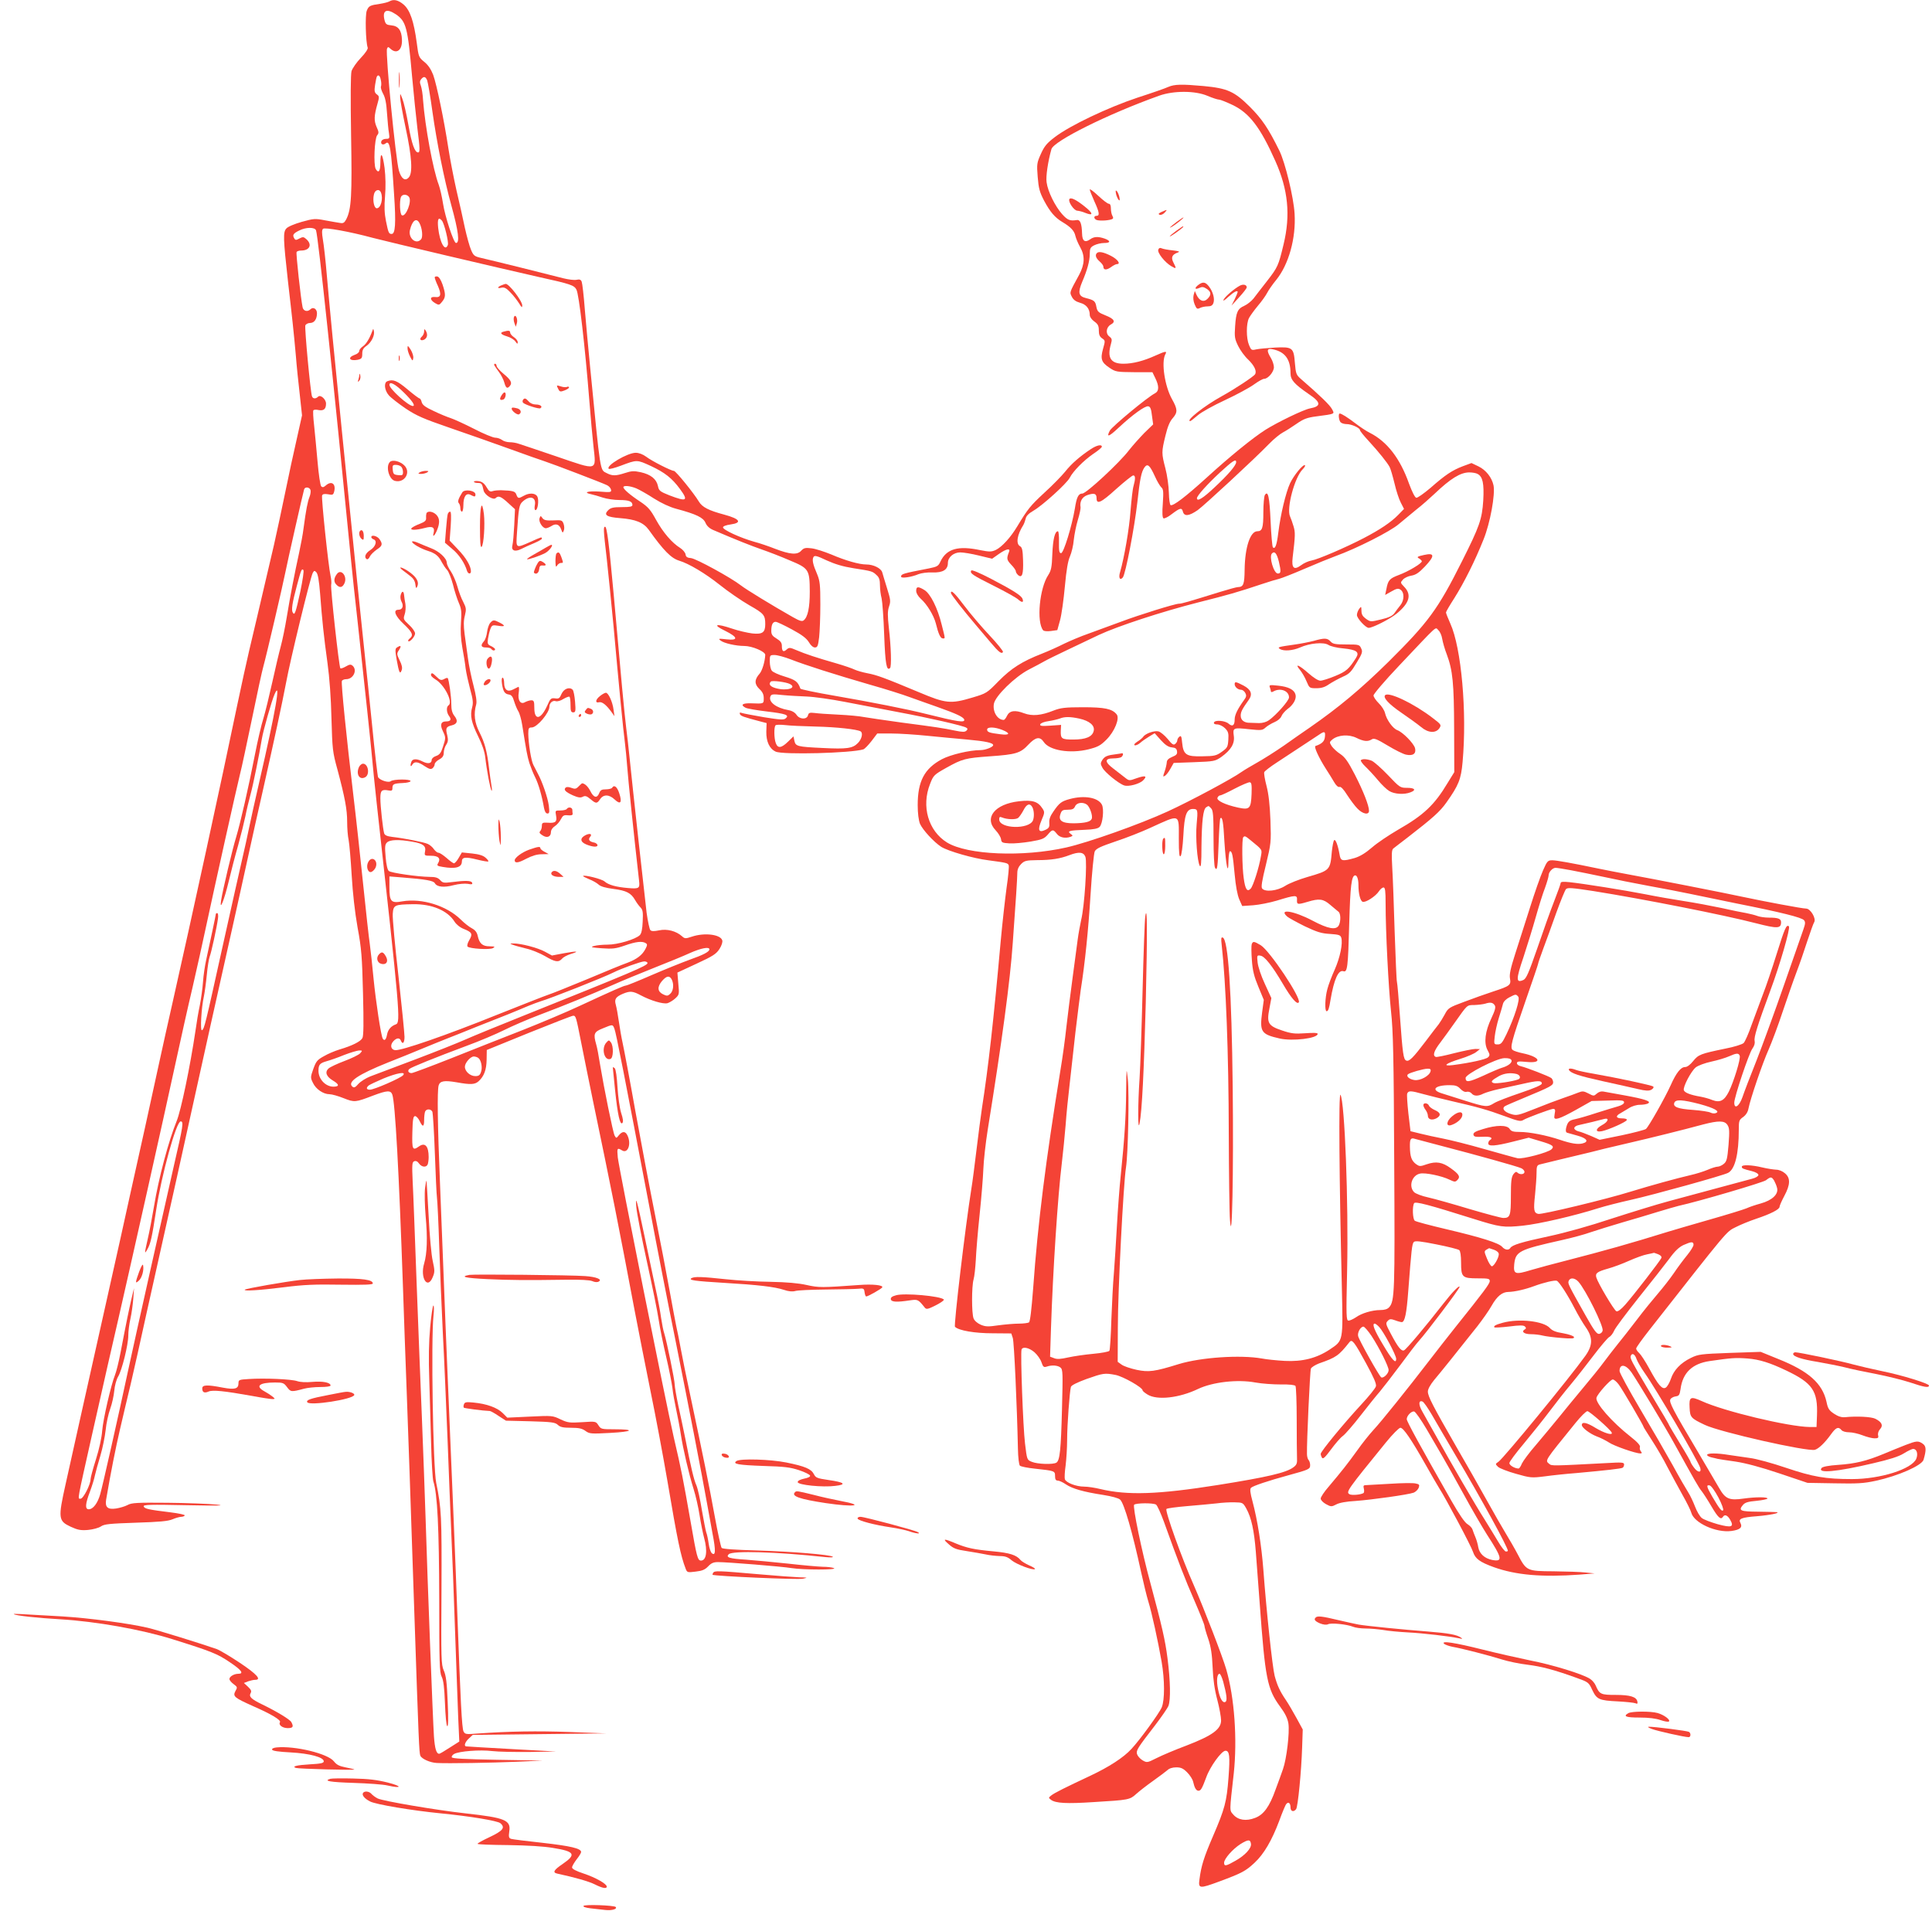 <?xml version="1.0" standalone="no"?>
<!DOCTYPE svg PUBLIC "-//W3C//DTD SVG 20010904//EN"
 "http://www.w3.org/TR/2001/REC-SVG-20010904/DTD/svg10.dtd">
<svg version="1.0" xmlns="http://www.w3.org/2000/svg"
 width="1280pt" height="1266pt" viewBox="0 0 1280 1266"
 preserveAspectRatio="xMidYMid meet">
<g transform="translate(0,1266) scale(0.1,-0.1)"
fill="#f44336" stroke="none">
<path d="M2580 12651 c-8 -5 -35 -12 -60 -16 -70 -10 -77 -14 -90 -46 -12 -29
-7 -208 6 -244 4 -8 -15 -37 -45 -68 -29 -30 -56 -70 -62 -88 -6 -22 -7 -175
-3 -424 7 -403 2 -491 -32 -558 -13 -24 -20 -28 -42 -24 -15 2 -59 10 -98 17
-66 13 -76 12 -155 -10 -49 -14 -92 -32 -102 -44 -22 -24 -21 -64 11 -351 12
-99 25 -223 31 -275 6 -52 15 -149 21 -215 5 -66 17 -182 26 -259 l15 -138
-35 -157 c-20 -86 -54 -244 -76 -352 -22 -108 -56 -265 -75 -350 -108 -463
-137 -585 -164 -699 -16 -69 -53 -235 -81 -370 -100 -483 -306 -1428 -425
-1955 -30 -132 -70 -312 -89 -400 -19 -88 -61 -281 -94 -430 -33 -148 -78
-353 -101 -455 -22 -102 -94 -426 -160 -720 -138 -617 -217 -970 -266 -1192
-51 -229 -49 -245 34 -284 46 -21 66 -25 114 -21 32 3 70 13 85 23 23 16 58
19 232 25 157 5 214 10 244 23 21 9 47 16 57 16 10 0 20 4 23 9 3 5 -40 14
-97 21 -140 17 -170 23 -175 39 -4 12 43 13 284 8 210 -4 265 -3 199 4 -49 5
-196 11 -325 12 -202 2 -239 0 -265 -15 -17 -9 -51 -19 -76 -23 -55 -8 -74 8
-66 58 30 177 64 347 92 467 19 80 50 215 71 300 20 85 67 295 104 465 38 171
98 441 134 600 36 160 99 443 140 630 89 406 215 970 297 1335 33 146 79 357
104 470 24 113 68 306 96 430 80 356 125 564 154 715 28 153 161 699 177 729
9 16 12 17 24 4 10 -10 18 -55 25 -144 13 -172 24 -279 49 -459 13 -94 23
-230 26 -365 6 -204 7 -221 40 -340 49 -184 64 -263 64 -345 0 -41 4 -96 10
-122 5 -26 14 -131 20 -233 7 -117 21 -244 39 -345 26 -140 30 -195 36 -436 5
-198 4 -282 -4 -297 -12 -23 -68 -51 -153 -76 -29 -9 -75 -28 -102 -44 -44
-24 -52 -34 -70 -84 -19 -54 -20 -58 -3 -92 19 -42 69 -76 110 -76 16 0 58
-12 93 -26 73 -29 78 -28 196 17 93 35 116 36 127 7 19 -53 44 -504 71 -1283
5 -165 17 -480 25 -700 14 -390 19 -519 50 -1450 29 -858 32 -930 40 -948 9
-21 65 -46 109 -48 74 -4 365 1 526 8 l175 8 -299 5 c-218 4 -300 8 -303 17
-2 6 5 16 16 22 33 18 171 29 251 19 41 -5 154 -7 250 -6 l175 3 -240 13
c-254 14 -345 20 -357 21 -16 2 -7 29 18 52 l26 24 441 5 442 5 -237 9 c-219
8 -406 5 -615 -10 -75 -6 -82 -5 -92 14 -11 21 -20 201 -41 777 -10 291 -34
863 -65 1595 -8 195 -20 477 -25 625 -6 149 -17 434 -25 635 -16 387 -19 611
-9 648 9 30 37 35 119 21 94 -17 121 -15 146 7 36 33 52 76 53 143 l1 64 280
114 c154 62 285 113 292 113 18 0 19 -3 53 -175 17 -88 54 -268 81 -400 119
-571 167 -812 274 -1380 24 -126 71 -364 104 -528 34 -165 84 -432 112 -595
68 -402 89 -501 121 -584 10 -27 12 -28 67 -21 44 5 62 13 83 35 20 21 35 28
65 28 62 0 423 -29 489 -40 76 -12 308 -12 279 0 -11 5 -45 9 -75 9 -30 1
-134 10 -230 21 -96 10 -221 22 -277 26 -111 7 -136 15 -115 36 25 25 317 16
642 -19 30 -3 52 -2 48 2 -13 14 -272 35 -501 42 -146 4 -230 10 -236 17 -5 6
-26 101 -46 211 -35 194 -80 415 -165 815 -23 107 -50 240 -60 295 -10 55 -23
120 -29 145 -5 25 -26 133 -45 240 -19 107 -62 330 -95 495 -33 165 -92 476
-131 690 -38 215 -77 419 -85 455 -8 36 -19 100 -25 142 -6 43 -15 92 -20 110
-11 38 -1 53 48 74 47 19 64 18 118 -11 66 -35 147 -59 176 -52 13 4 37 18 52
32 26 24 27 27 20 98 l-6 73 127 59 c109 50 131 65 152 98 14 22 22 46 18 57
-12 39 -118 52 -201 24 -43 -14 -47 -14 -66 3 -38 34 -98 50 -150 39 -34 -7
-51 -7 -59 1 -6 6 -17 58 -25 115 -12 99 -92 820 -114 1038 -6 58 -15 141 -21
185 -13 107 -33 320 -83 885 -31 338 -45 450 -57 450 -12 0 -12 -17 11 -213
10 -94 31 -296 45 -447 37 -412 64 -686 75 -770 5 -41 12 -111 15 -155 7 -94
44 -453 79 -760 6 -51 1 -55 -72 -49 -82 7 -131 21 -157 44 -18 16 -133 45
-142 36 -2 -2 15 -11 39 -21 24 -9 52 -25 64 -36 14 -13 46 -22 100 -29 85
-11 115 -27 142 -74 9 -16 25 -38 36 -49 15 -16 17 -31 14 -93 -2 -50 -8 -79
-19 -90 -29 -28 -147 -63 -213 -63 -34 0 -74 -4 -91 -9 -25 -7 -18 -10 52 -15
71 -5 91 -3 152 18 73 26 116 31 139 16 12 -7 11 -14 -2 -39 -21 -40 -56 -67
-119 -91 -29 -10 -149 -59 -267 -109 -118 -49 -233 -95 -255 -102 -22 -7 -179
-69 -350 -137 -325 -131 -630 -237 -668 -231 -28 4 -34 34 -11 59 21 23 42 25
50 4 11 -28 24 -15 24 25 0 22 -18 203 -40 402 -23 199 -40 384 -38 412 4 60
11 63 134 65 126 2 229 -42 275 -115 12 -19 36 -39 62 -49 55 -22 60 -33 36
-74 -12 -20 -16 -38 -11 -43 14 -14 147 -22 168 -10 16 10 13 11 -22 12 -47 0
-68 18 -79 69 -5 23 -16 38 -38 50 -18 9 -51 35 -75 59 -93 91 -256 142 -386
120 -76 -14 -86 -2 -86 95 l0 70 88 -7 c152 -12 204 -21 213 -38 14 -25 60
-30 124 -13 35 9 74 12 94 9 26 -5 33 -4 29 7 -5 15 -46 16 -138 4 -49 -6 -57
-5 -74 14 -15 16 -31 21 -70 21 -78 1 -254 26 -270 39 -9 7 -17 43 -21 92 -6
68 -5 84 9 97 19 19 78 21 168 5 71 -12 92 -28 84 -65 -5 -27 -4 -28 40 -28
49 0 66 -18 46 -50 -9 -15 -5 -18 31 -24 86 -15 127 -3 127 36 0 29 23 32 100
13 39 -10 73 -15 75 -13 3 3 -5 14 -18 25 -15 14 -42 23 -89 28 l-68 7 -21
-36 c-11 -20 -26 -36 -31 -36 -6 0 -28 16 -49 35 -22 19 -46 35 -54 35 -8 0
-21 11 -30 23 -8 13 -27 29 -40 35 -26 12 -151 37 -237 47 -34 4 -49 11 -53
24 -8 28 -25 179 -25 232 0 51 9 60 53 52 22 -4 27 -2 27 15 0 27 8 31 69 34
28 1 51 7 51 13 0 14 -114 13 -131 -1 -15 -12 -71 6 -84 26 -3 5 -22 162 -40
348 -19 185 -39 380 -45 432 -23 215 -68 650 -155 1515 -47 466 -85 859 -100
1035 -8 96 -20 201 -26 234 -7 42 -7 62 1 70 11 11 175 -18 330 -60 107 -28
828 -198 1098 -259 214 -47 236 -55 251 -84 17 -30 57 -375 86 -741 8 -102 20
-236 27 -298 18 -165 32 -161 -243 -67 -123 42 -237 80 -253 85 -16 6 -43 10
-60 10 -17 0 -40 7 -50 15 -11 8 -31 15 -45 15 -14 0 -78 26 -141 59 -63 32
-133 64 -155 71 -22 7 -73 28 -112 47 -55 25 -74 40 -79 58 -3 14 -10 25 -14
25 -5 0 -41 27 -80 60 -69 58 -96 69 -134 54 -24 -9 -19 -59 9 -92 14 -17 65
-56 113 -89 74 -49 119 -68 287 -126 110 -38 288 -100 395 -139 107 -39 215
-77 240 -85 58 -19 377 -141 410 -157 14 -6 26 -20 28 -30 4 -18 -2 -19 -77
-13 -77 5 -112 -6 -53 -18 15 -3 49 -13 76 -22 27 -9 77 -16 110 -16 62 0 86
-9 86 -33 0 -11 -17 -14 -70 -14 -57 0 -74 -4 -91 -21 -31 -31 -11 -45 80 -52
102 -8 154 -29 189 -77 99 -139 149 -189 202 -205 64 -19 174 -85 267 -159 56
-45 145 -106 197 -136 97 -55 106 -65 106 -126 0 -55 -19 -68 -86 -61 -32 4
-93 18 -134 32 -106 36 -134 28 -47 -14 87 -43 91 -66 10 -57 -52 6 -56 5 -39
-8 22 -18 102 -36 157 -36 52 0 139 -37 139 -59 -2 -44 -20 -104 -37 -124 -35
-39 -36 -69 -3 -101 22 -20 30 -37 30 -62 0 -38 1 -37 -82 -34 -59 2 -75 -10
-39 -29 10 -6 74 -17 141 -25 127 -15 152 -24 125 -46 -13 -11 -38 -9 -144 8
-71 12 -137 25 -146 28 -13 5 -16 3 -13 -7 4 -13 25 -20 135 -49 l42 -11 -2
-57 c-1 -66 21 -113 62 -132 46 -22 503 -10 581 15 9 3 33 28 54 55 l38 50 94
0 c52 0 159 -7 237 -15 78 -8 198 -19 265 -25 122 -11 172 -22 172 -37 0 -13
-52 -33 -84 -33 -72 0 -199 -30 -257 -61 -115 -62 -159 -146 -159 -303 0 -55
6 -100 15 -124 18 -41 93 -122 141 -153 47 -29 214 -77 312 -89 120 -16 129
-18 135 -33 3 -8 -3 -74 -14 -148 -10 -74 -28 -233 -39 -354 -48 -535 -82
-835 -124 -1105 -8 -52 -24 -176 -36 -275 -12 -99 -27 -218 -35 -265 -39 -244
-117 -902 -108 -911 25 -25 131 -43 250 -43 l123 -1 10 -30 c9 -27 28 -454 34
-732 1 -60 7 -108 13 -114 6 -6 51 -15 100 -20 131 -14 133 -15 133 -49 0 -22
5 -30 18 -30 9 0 34 -11 54 -25 43 -29 117 -50 247 -70 57 -9 101 -21 112 -31
27 -24 83 -221 139 -480 16 -72 37 -160 48 -195 23 -74 64 -262 88 -399 21
-122 21 -253 1 -302 -16 -39 -148 -220 -201 -276 -53 -58 -150 -120 -273 -178
-164 -77 -235 -112 -258 -130 -19 -15 -19 -16 -2 -29 31 -23 103 -27 285 -15
231 14 237 15 280 54 20 18 70 57 111 86 41 29 83 61 95 71 12 12 34 19 59 19
31 0 46 -7 72 -33 19 -19 37 -47 40 -63 9 -40 20 -59 35 -59 16 0 24 15 51 87
25 72 102 178 128 178 27 0 31 -35 20 -180 -12 -157 -24 -204 -103 -387 -60
-139 -78 -197 -89 -284 -9 -63 -1 -64 129 -16 151 56 176 69 236 125 62 58
114 147 163 277 20 55 41 106 47 112 14 18 28 6 28 -23 0 -26 21 -32 37 -11
12 15 35 251 40 410 l4 118 -42 77 c-23 42 -54 95 -69 117 -41 60 -58 98 -75
161 -15 58 -55 433 -75 704 -12 158 -39 330 -72 453 -15 55 -18 81 -10 89 13
13 115 47 247 83 139 38 145 41 145 68 0 13 -5 28 -10 33 -6 6 -11 24 -11 40
-2 78 20 551 26 566 4 9 28 24 53 34 115 40 131 51 203 142 17 21 32 1 109
-140 52 -95 70 -137 66 -153 -3 -13 -48 -68 -99 -123 -114 -123 -267 -309
-267 -325 0 -7 4 -18 9 -26 7 -10 21 4 59 55 28 38 63 79 79 90 16 12 69 73
117 135 49 63 106 134 128 159 21 25 82 104 135 175 53 72 108 144 123 160 49
53 270 346 270 358 0 15 -48 -34 -107 -110 -115 -148 -247 -305 -261 -310 -18
-7 -40 20 -88 111 -33 62 -35 69 -20 84 13 14 21 14 49 4 18 -7 38 -12 44 -12
20 0 32 56 43 205 21 275 25 314 37 326 9 9 45 5 150 -16 76 -15 144 -32 151
-38 7 -6 12 -36 12 -83 0 -97 8 -104 111 -104 70 0 79 -2 79 -18 0 -18 -39
-70 -228 -306 -48 -60 -125 -159 -172 -220 -143 -186 -321 -408 -371 -461 -25
-27 -74 -88 -107 -135 -64 -89 -103 -138 -189 -240 -29 -33 -53 -69 -53 -79 0
-10 15 -26 35 -37 33 -18 37 -18 68 -2 19 11 69 20 127 23 110 8 351 42 386
55 14 6 28 20 33 32 7 20 5 24 -21 29 -16 4 -91 3 -166 -2 -75 -4 -147 -8
-160 -9 -19 0 -21 -4 -16 -24 3 -13 2 -26 -3 -29 -19 -11 -79 -16 -93 -7 -23
15 -15 27 243 344 43 53 86 96 95 96 20 0 73 -78 169 -248 36 -64 76 -133 88
-152 45 -70 213 -386 224 -422 15 -46 45 -68 139 -102 146 -52 317 -67 567
-49 l100 8 -60 6 c-33 4 -128 7 -211 8 -179 1 -181 2 -239 113 -21 40 -57 102
-79 138 -22 36 -79 135 -126 220 -47 85 -138 245 -202 355 -155 270 -188 333
-188 365 0 16 16 45 42 77 41 48 149 183 287 357 35 45 77 105 93 134 36 64
71 92 112 92 41 1 109 16 171 39 65 24 135 40 149 35 16 -6 73 -95 119 -184
21 -41 54 -97 73 -124 48 -68 47 -120 -3 -190 -106 -148 -539 -675 -575 -701
-22 -15 -22 -15 -3 -34 11 -10 65 -31 119 -46 95 -27 103 -28 190 -17 50 7
145 17 211 22 198 18 295 29 305 35 6 3 10 13 10 22 0 14 -14 15 -117 9 -359
-19 -362 -19 -378 -6 -30 25 -36 14 174 273 34 42 69 77 78 77 14 0 153 -122
161 -142 9 -21 -49 -4 -107 31 -58 36 -91 43 -91 19 0 -17 52 -57 98 -75 26
-9 62 -28 81 -40 33 -23 177 -73 208 -73 12 0 13 3 4 14 -6 7 -9 20 -6 28 4
10 -16 33 -62 69 -124 97 -235 224 -226 258 7 26 92 121 108 121 8 0 26 -15
40 -34 23 -30 165 -273 165 -282 0 -2 25 -41 55 -88 30 -46 77 -126 103 -178
27 -51 71 -133 99 -183 28 -49 54 -102 58 -117 17 -68 164 -135 265 -122 58 8
76 23 61 53 -16 28 5 37 110 45 84 7 159 22 129 27 -8 1 -64 2 -124 3 -116 1
-130 7 -99 44 14 17 34 23 91 28 39 4 72 11 72 15 0 11 -78 11 -157 0 -97 -14
-122 -3 -164 71 -20 35 -80 137 -134 228 -173 291 -199 341 -188 359 5 9 21
17 35 19 22 3 26 9 32 48 14 108 77 169 193 186 145 21 171 23 250 17 79 -6
149 -28 258 -80 174 -83 209 -135 203 -297 l-3 -77 -45 0 c-141 2 -568 104
-716 172 -74 33 -84 28 -80 -43 3 -65 8 -71 101 -115 101 -48 677 -178 729
-165 25 7 66 46 107 103 33 46 49 52 69 28 7 -9 29 -15 51 -15 21 0 61 -9 89
-20 28 -11 64 -20 79 -20 24 0 28 3 24 20 -3 12 2 29 13 41 22 24 12 47 -32
69 -27 13 -123 18 -201 10 -22 -2 -45 5 -72 23 -33 22 -41 34 -50 79 -27 122
-118 203 -318 283 l-118 48 -205 -7 c-191 -7 -208 -9 -257 -33 -68 -33 -114
-81 -133 -139 -9 -26 -24 -52 -34 -58 -23 -14 -49 15 -109 126 -25 46 -55 92
-66 102 -12 11 -21 24 -21 31 0 7 39 61 86 121 527 671 510 652 573 683 31 16
92 41 134 55 99 33 157 63 157 80 0 7 14 39 31 71 41 76 42 120 5 151 -16 14
-40 24 -59 24 -18 1 -59 7 -92 15 -70 17 -135 19 -135 5 0 -12 5 -14 68 -30
24 -6 42 -17 42 -25 0 -8 -18 -19 -42 -25 -24 -6 -124 -33 -223 -60 -99 -27
-247 -67 -330 -89 -82 -22 -253 -75 -380 -116 -141 -47 -301 -92 -413 -116
-183 -39 -244 -58 -256 -78 -11 -17 -36 -13 -54 8 -24 26 -138 62 -367 116
-110 26 -206 51 -212 57 -14 12 -17 96 -4 116 8 13 96 -10 391 -103 182 -57
200 -59 329 -46 111 12 340 65 501 116 41 13 138 38 215 55 155 35 613 162
644 179 46 24 71 125 71 288 0 57 2 63 29 82 18 13 31 33 35 56 12 63 93 301
134 392 21 48 63 160 92 248 30 88 70 205 91 260 21 55 54 150 73 210 20 61
40 116 45 124 16 24 -24 91 -53 91 -26 0 -276 47 -431 80 -100 22 -590 118
-760 149 -60 11 -141 27 -180 35 -182 38 -283 56 -311 56 -29 0 -34 -5 -61
-67 -17 -38 -56 -149 -87 -248 -32 -99 -75 -237 -98 -307 -30 -94 -39 -135
-34 -161 8 -44 0 -50 -110 -86 -49 -16 -136 -47 -194 -69 -100 -37 -106 -41
-128 -83 -13 -24 -31 -53 -40 -65 -9 -11 -49 -63 -88 -115 -82 -108 -108 -134
-127 -126 -19 7 -24 44 -42 293 -8 115 -17 218 -20 229 -3 11 -9 160 -15 330
-5 171 -12 362 -16 426 -5 92 -4 118 7 127 8 6 51 40 96 74 164 127 213 170
256 231 80 113 97 153 107 268 30 331 -8 756 -81 917 -16 36 -29 69 -29 74 0
5 25 48 56 96 64 102 136 245 193 388 44 109 78 297 66 358 -11 52 -50 102
-100 126 l-46 22 -57 -21 c-71 -27 -116 -57 -215 -144 -44 -37 -86 -67 -94
-65 -9 2 -28 40 -48 94 -59 167 -145 278 -259 336 -23 11 -66 40 -96 63 -53
40 -92 65 -104 65 -11 0 -6 -46 6 -58 7 -7 25 -12 40 -12 32 0 88 -25 88 -40
0 -5 26 -38 58 -72 67 -73 124 -144 139 -173 6 -11 20 -59 32 -108 11 -48 30
-106 42 -128 l21 -41 -39 -40 c-47 -48 -118 -96 -227 -153 -119 -62 -305 -142
-347 -149 -19 -3 -51 -17 -69 -31 -47 -35 -64 -19 -56 50 18 148 18 168 6 208
-7 23 -17 52 -23 65 -25 52 30 259 83 312 12 12 19 24 16 27 -11 11 -74 -66
-99 -119 -28 -61 -63 -206 -78 -328 -10 -82 -21 -112 -36 -96 -4 4 -11 82 -15
173 -7 161 -17 206 -38 173 -5 -8 -10 -60 -10 -115 0 -103 -7 -125 -40 -125
-47 0 -82 -107 -84 -253 -1 -100 -8 -116 -45 -117 -8 0 -60 -14 -115 -31 -222
-69 -258 -79 -275 -79 -26 0 -264 -74 -386 -120 -60 -22 -155 -57 -210 -77
-55 -19 -130 -51 -167 -69 -37 -19 -102 -48 -145 -65 -133 -52 -203 -97 -287
-182 -77 -79 -80 -81 -174 -109 -144 -43 -175 -40 -355 36 -232 97 -277 113
-339 125 -32 6 -70 17 -85 24 -16 8 -71 27 -123 42 -126 36 -205 62 -263 87
-44 19 -49 19 -66 4 -21 -19 -31 -12 -31 25 0 20 -9 32 -35 48 -27 16 -35 27
-35 50 0 41 9 61 29 61 9 0 57 -23 107 -50 67 -36 97 -59 113 -85 12 -21 28
-35 40 -35 17 0 21 10 28 68 4 37 8 135 8 217 0 131 -3 156 -21 200 -29 67
-35 97 -24 115 7 11 22 8 87 -23 55 -25 108 -41 178 -52 123 -19 126 -20 153
-46 17 -15 22 -32 22 -67 0 -26 5 -65 11 -87 5 -22 13 -131 17 -242 7 -193 16
-242 39 -219 10 10 7 135 -8 265 -9 82 -9 112 1 142 12 35 10 47 -13 121 -14
46 -29 94 -32 106 -8 27 -58 52 -106 52 -47 0 -138 26 -231 66 -46 19 -105 38
-131 41 -41 5 -51 3 -69 -16 -26 -29 -74 -25 -173 13 -38 15 -101 37 -140 47
-91 26 -205 78 -205 95 0 7 20 15 50 19 79 11 63 37 -41 65 -105 28 -147 50
-169 87 -32 54 -153 203 -165 203 -18 0 -148 66 -184 94 -22 16 -48 26 -69 26
-55 0 -200 -86 -179 -106 4 -4 39 5 79 20 109 41 107 41 199 -1 94 -44 141
-81 194 -153 58 -79 45 -86 -70 -42 -63 25 -70 31 -76 62 -10 46 -47 76 -113
91 -46 10 -62 9 -105 -5 -62 -20 -84 -20 -121 -1 -46 24 -40 -13 -111 710 -11
110 -26 277 -34 370 -7 94 -17 178 -21 188 -5 14 -14 18 -35 13 -15 -3 -54 2
-86 10 -84 22 -478 120 -541 134 -49 11 -55 16 -71 54 -10 22 -28 88 -41 146
-12 58 -37 170 -56 250 -18 80 -42 204 -53 275 -30 196 -78 425 -101 489 -15
38 -34 66 -59 86 -37 30 -38 34 -50 127 -19 141 -44 215 -86 252 -36 31 -67
38 -95 22z m43 -86 c68 -47 78 -84 107 -410 11 -121 27 -275 35 -342 18 -143
18 -163 5 -163 -22 0 -42 55 -64 181 -13 74 -31 152 -40 174 -15 39 -15 39
-15 10 0 -16 16 -106 36 -200 42 -195 49 -304 20 -332 -24 -25 -48 -7 -64 46
-22 77 -90 777 -79 808 6 14 8 14 24 -1 41 -37 78 -7 75 61 -2 62 -24 91 -70
95 -31 3 -38 7 -45 33 -17 66 12 82 75 40z m-100 -435 c4 -16 4 -36 1 -43 -3
-8 4 -29 14 -48 14 -24 22 -63 26 -129 4 -52 9 -112 13 -132 5 -35 4 -38 -20
-38 -14 0 -27 -7 -30 -15 -8 -19 10 -30 28 -15 28 23 36 -28 56 -340 13 -191
8 -260 -16 -260 -19 0 -22 7 -38 86 -10 50 -12 95 -6 164 5 61 4 128 -3 187
-13 97 -28 115 -28 33 0 -55 -13 -71 -31 -39 -15 30 -8 201 10 223 12 14 11
22 -4 55 -18 42 -17 73 6 154 13 45 12 50 -5 62 -15 12 -17 22 -11 62 4 26 9
51 12 56 9 15 21 6 26 -23z m307 -2 c5 -13 21 -106 35 -208 28 -199 78 -451
125 -620 48 -174 57 -250 31 -250 -15 0 -73 176 -86 262 -7 46 -20 101 -28
123 -38 99 -91 388 -104 560 -2 39 -9 82 -15 98 -8 20 -7 31 2 42 17 21 29 19
40 -7z m-306 -744 c16 -41 -1 -104 -28 -104 -17 0 -28 50 -19 90 6 33 36 42
47 14z m185 -28 c23 -27 -21 -138 -47 -122 -13 8 -16 93 -6 120 8 20 38 21 53
2z m219 -158 c16 -20 46 -143 39 -161 -18 -48 -53 15 -64 113 -6 60 2 75 25
48z m-149 -16 c18 -33 24 -92 11 -107 -32 -39 -87 7 -74 61 15 63 43 84 63 46z
m-685 -49 c15 -48 114 -982 231 -2178 8 -82 28 -271 45 -420 49 -448 88 -816
95 -895 3 -41 17 -174 30 -295 155 -1396 160 -1460 128 -1472 -32 -11 -53 -35
-59 -69 -6 -33 -17 -43 -28 -26 -12 19 -46 246 -61 397 -8 88 -20 192 -25 230
-6 39 -26 221 -45 405 -19 184 -48 450 -65 590 -44 370 -81 733 -75 748 2 6
15 12 29 12 47 0 76 61 41 90 -11 9 -20 8 -44 -6 -17 -10 -33 -15 -36 -12 -9
9 -66 530 -61 553 3 11 1 38 -4 60 -14 61 -62 516 -56 532 4 10 15 12 40 8 30
-6 34 -4 40 18 13 52 -18 74 -56 40 -14 -12 -21 -14 -30 -5 -6 6 -17 79 -24
162 -7 83 -18 191 -23 242 -6 50 -8 95 -5 99 3 5 19 6 35 2 34 -6 49 7 49 43
0 29 -37 61 -52 46 -16 -16 -35 -15 -41 2 -10 26 -50 454 -44 470 4 9 18 16
31 16 28 0 46 25 46 65 0 28 -25 44 -43 26 -19 -19 -46 -13 -52 12 -12 56 -45
358 -40 367 3 6 17 10 30 10 57 0 75 39 35 75 -18 16 -23 17 -46 5 -22 -12
-27 -12 -34 0 -14 22 -8 33 31 52 46 24 106 24 113 1z m583 -1075 c55 -54 77
-88 58 -88 -29 0 -155 113 -155 140 0 26 40 5 97 -52z m7112 -538 c35 -18 44
-64 38 -175 -8 -126 -25 -173 -141 -404 -160 -319 -222 -403 -488 -667 -182
-179 -328 -301 -521 -435 -40 -27 -117 -81 -172 -120 -55 -38 -134 -88 -175
-111 -41 -23 -88 -51 -105 -63 -56 -41 -337 -192 -490 -262 -183 -84 -521
-204 -670 -238 -287 -65 -656 -50 -791 33 -124 77 -171 240 -112 388 22 57 26
61 108 107 106 59 124 64 290 76 171 12 201 21 253 77 48 51 77 56 102 18 37
-56 173 -79 296 -49 63 16 80 25 120 65 54 54 89 141 67 167 -30 37 -80 47
-223 47 -120 0 -148 -4 -195 -22 -82 -33 -142 -38 -195 -18 -60 23 -96 18
-113 -16 -7 -16 -17 -28 -22 -28 -42 0 -75 55 -65 108 10 51 137 176 230 225
39 20 86 45 105 56 19 11 87 44 150 74 63 30 158 75 210 100 124 58 416 154
660 216 195 49 262 68 420 121 47 16 98 31 115 35 16 4 91 33 167 66 76 33
170 71 208 85 136 49 362 163 418 212 31 26 83 69 116 96 34 26 88 74 121 105
105 100 170 140 228 141 21 0 46 -4 56 -10z m-5573 -96 c21 -9 74 -39 117 -67
49 -31 105 -57 147 -68 134 -36 179 -58 194 -93 9 -21 26 -37 52 -48 154 -66
250 -104 319 -128 44 -15 127 -47 185 -72 130 -54 134 -61 135 -208 0 -106
-13 -168 -40 -190 -11 -9 -26 -5 -72 21 -136 77 -311 184 -344 210 -65 51
-296 177 -330 181 -26 2 -35 8 -37 25 -2 12 -18 31 -35 42 -55 34 -114 103
-160 186 -37 68 -53 86 -105 121 -67 44 -112 83 -112 96 0 13 45 9 86 -8z
m-2159 -10 c3 -10 0 -31 -7 -48 -12 -31 -22 -80 -39 -207 -4 -36 -18 -108 -29
-160 -30 -137 -59 -287 -82 -427 -11 -67 -29 -155 -40 -195 -11 -40 -36 -146
-56 -237 -20 -90 -46 -198 -59 -240 -13 -41 -38 -147 -55 -235 -44 -225 -97
-456 -125 -550 -26 -84 -89 -351 -100 -420 -12 -80 21 3 50 124 15 64 43 172
63 241 19 69 40 155 48 193 7 37 22 100 33 140 18 65 59 268 76 372 9 55 65
252 84 295 44 101 8 -107 -101 -580 -27 -118 -58 -256 -68 -306 -10 -50 -30
-140 -44 -200 -14 -60 -73 -323 -131 -584 -117 -529 -121 -546 -137 -556 -13
-8 -4 151 13 225 5 24 14 88 19 141 5 54 14 108 19 121 11 27 47 193 55 252 3
20 1 37 -5 37 -5 0 -9 -3 -9 -6 0 -7 -39 -189 -64 -304 -8 -36 -18 -101 -21
-145 -3 -44 -13 -114 -21 -155 -9 -41 -22 -118 -29 -170 -35 -236 -96 -529
-125 -599 -53 -130 -119 -376 -150 -566 -12 -71 -30 -167 -41 -213 -22 -98
-23 -105 -4 -72 23 39 32 82 60 265 35 230 133 585 162 585 21 0 16 -30 -43
-285 -69 -303 -253 -1123 -304 -1360 -69 -322 -170 -769 -186 -825 -17 -60
-47 -100 -76 -100 -26 0 -23 36 8 117 14 38 29 86 33 108 5 22 21 81 36 130
15 50 30 126 35 170 4 44 18 107 30 140 12 33 24 87 27 120 3 34 14 74 25 93
26 42 68 213 68 274 0 26 6 75 14 110 8 35 16 95 19 133 l5 70 -18 -75 c-17
-75 -30 -135 -71 -350 -12 -63 -29 -131 -37 -150 -26 -64 -79 -294 -85 -370
-3 -44 -20 -122 -41 -188 -20 -63 -36 -122 -36 -133 0 -35 -48 -129 -66 -129
-21 0 -25 -26 76 425 45 198 92 407 105 465 13 58 45 195 70 305 86 376 296
1312 380 1700 31 143 80 364 110 490 29 127 70 309 90 405 55 257 203 923 225
1010 11 41 46 208 80 370 33 162 67 318 75 345 17 59 128 534 145 620 14 72
119 535 125 553 6 18 35 15 42 -4z m6416 -476 c15 -65 14 -78 -7 -78 -27 0
-60 112 -39 133 18 18 32 1 46 -55z m-6483 -196 c-31 -143 -38 -162 -50 -141
-11 16 -4 64 27 179 28 106 32 115 43 103 5 -4 -5 -68 -20 -141z m7565 -315
c4 -23 17 -69 30 -102 40 -107 48 -192 49 -495 l1 -286 -45 -73 c-86 -144
-158 -212 -328 -309 -60 -35 -138 -87 -172 -117 -43 -37 -79 -59 -115 -70 -82
-23 -93 -21 -100 23 -11 63 -27 104 -36 95 -5 -5 -11 -38 -15 -73 -11 -126
-11 -127 -163 -171 -55 -16 -121 -42 -147 -59 -52 -33 -132 -42 -152 -17 -8 9
-1 52 25 157 34 142 35 148 30 295 -4 103 -12 174 -26 228 -11 42 -18 83 -15
91 3 7 40 36 82 63 70 46 215 142 281 185 36 25 43 23 39 -14 -3 -30 -19 -46
-63 -61 -11 -4 22 -77 70 -152 18 -27 42 -67 54 -87 13 -23 27 -35 36 -32 8 4
27 -16 50 -53 21 -32 51 -73 68 -90 35 -37 77 -45 77 -15 0 34 -37 129 -94
240 -45 87 -65 115 -96 136 -22 14 -47 38 -57 52 -16 26 -16 27 5 45 38 30
108 35 159 10 49 -24 75 -26 101 -10 15 10 33 3 106 -41 48 -29 102 -56 121
-60 46 -10 69 6 60 43 -9 32 -80 105 -117 119 -30 11 -72 69 -82 114 -4 17
-22 46 -41 64 -19 19 -35 42 -35 52 0 10 75 98 168 196 267 282 239 258 261
237 11 -9 23 -36 26 -58z m-4316 -136 c100 -39 292 -100 523 -167 103 -29 223
-67 265 -83 43 -15 125 -45 183 -65 124 -44 172 -66 178 -83 7 -23 -38 -17
-258 38 -119 30 -357 77 -600 119 -124 21 -226 43 -227 47 -17 47 -32 58 -103
80 -41 12 -81 30 -87 40 -7 9 -13 36 -13 60 0 42 1 43 32 43 17 0 66 -13 107
-29z m-6 -163 c50 -26 -20 -48 -92 -28 -38 10 -51 27 -34 44 9 9 101 -3 126
-16z m112 -83 c50 -2 162 -18 250 -35 150 -29 259 -50 365 -70 193 -36 421
-88 441 -101 11 -6 11 -11 2 -20 -10 -10 -26 -10 -75 0 -81 17 -122 23 -358
54 -107 15 -218 31 -246 36 -29 6 -105 13 -170 16 -66 3 -136 8 -157 11 -33 4
-40 1 -44 -16 -8 -29 -56 -27 -76 4 -10 15 -30 27 -54 31 -80 14 -133 54 -119
90 6 16 15 17 79 10 39 -4 113 -8 162 -10z m1805 -146 c68 -15 105 -46 96 -82
-9 -39 -53 -57 -135 -57 -78 0 -85 5 -83 60 l2 37 -71 -5 c-58 -4 -71 -2 -67
9 3 8 26 17 55 21 27 4 60 12 74 17 32 13 68 13 129 0z m-1745 -53 c135 -3
274 -18 297 -32 17 -11 7 -52 -18 -77 -35 -36 -74 -41 -233 -33 -170 8 -180
11 -188 48 l-6 29 -36 -35 c-44 -43 -68 -46 -81 -10 -12 30 -13 107 -2 118 4
5 32 5 62 2 30 -4 123 -8 205 -10z m1235 -22 c57 -23 51 -37 -12 -29 -73 9
-88 14 -88 31 0 19 49 18 100 -2z m1652 -424 c-4 -99 -13 -107 -89 -91 -87 19
-144 47 -137 65 3 9 12 16 18 16 7 0 50 20 97 45 46 24 91 43 99 42 12 -2 14
-17 12 -77z m-268 -96 c13 -13 16 -45 16 -197 0 -100 4 -189 10 -197 14 -23
18 -1 24 169 3 85 8 157 11 159 13 14 20 -20 27 -154 10 -157 26 -236 27 -126
1 34 5 62 10 62 14 0 19 -24 31 -154 7 -77 18 -135 30 -164 l20 -45 73 5 c39
3 110 17 157 31 124 38 135 38 133 5 -2 -32 4 -33 71 -13 76 23 103 20 150
-21 22 -19 47 -39 54 -45 15 -12 16 -63 2 -90 -18 -33 -70 -24 -174 31 -123
65 -229 82 -168 27 9 -8 62 -37 116 -64 82 -39 112 -48 168 -51 57 -4 68 -7
74 -24 12 -38 -8 -133 -43 -212 -20 -44 -42 -102 -49 -130 -16 -59 -18 -146
-5 -146 11 0 17 18 26 75 23 136 52 201 85 190 27 -9 31 24 39 315 7 252 15
320 40 320 12 0 21 -26 21 -63 0 -58 12 -106 28 -112 19 -7 86 36 108 70 9 14
23 25 30 25 11 0 14 -23 14 -107 0 -186 19 -556 36 -715 14 -126 18 -302 21
-996 5 -865 3 -924 -34 -964 -11 -12 -30 -18 -58 -18 -53 0 -125 -21 -163 -49
-17 -11 -38 -21 -47 -21 -16 0 -17 23 -10 333 10 453 -16 1118 -44 1163 -13
20 -8 -568 9 -1271 8 -368 11 -355 -81 -417 -86 -57 -180 -81 -297 -75 -53 3
-122 10 -152 16 -141 25 -402 8 -550 -37 -161 -50 -199 -55 -280 -38 -41 9
-86 24 -100 35 l-25 18 1 229 c0 238 37 954 54 1059 14 90 22 487 12 585 -9
82 -9 79 -11 -80 -1 -167 -11 -316 -36 -560 -8 -74 -19 -223 -25 -330 -6 -107
-15 -248 -20 -313 -6 -65 -13 -206 -17 -312 -3 -107 -9 -199 -13 -205 -4 -6
-52 -15 -107 -20 -55 -5 -130 -16 -166 -24 -49 -11 -74 -13 -93 -5 l-27 10 6
187 c13 387 45 877 72 1097 8 66 19 179 25 250 5 72 17 191 26 265 8 74 26
232 39 350 14 118 30 244 35 280 28 177 50 390 65 630 9 146 22 276 28 289 10
19 38 32 138 66 70 23 174 64 230 90 202 92 189 96 189 -72 0 -96 3 -124 12
-115 6 6 14 63 18 136 7 137 21 176 64 176 32 0 33 -7 24 -102 -8 -85 4 -246
21 -275 8 -13 11 22 11 127 2 169 11 248 31 261 18 11 15 12 33 -7z m265 -214
c76 -62 73 -58 65 -103 -12 -74 -52 -199 -68 -215 -23 -24 -36 -5 -46 69 -11
74 -13 263 -3 272 10 10 13 9 52 -23z m-1098 -107 c13 -35 -6 -330 -28 -418
-7 -33 -18 -91 -23 -130 -5 -38 -20 -153 -34 -255 -14 -102 -32 -248 -41 -325
-8 -77 -26 -207 -40 -290 -97 -597 -149 -1008 -180 -1440 -11 -143 -20 -222
-28 -227 -7 -4 -37 -8 -66 -8 -30 0 -91 -5 -135 -11 -69 -10 -86 -10 -119 4
-22 10 -41 26 -47 42 -13 34 -13 210 0 257 6 20 12 79 15 130 2 51 13 185 25
298 12 113 23 250 25 305 2 55 15 172 29 260 94 583 149 988 166 1240 20 272
30 430 30 463 0 21 9 41 25 57 22 22 33 25 107 26 93 0 153 10 213 33 63 24
94 21 106 -11z m3217 -89 c48 -9 146 -29 217 -44 72 -16 207 -43 300 -60 94
-17 213 -40 265 -51 52 -11 194 -40 315 -65 297 -59 432 -93 447 -111 10 -12
9 -24 -4 -61 -9 -26 -67 -191 -128 -367 -61 -176 -144 -403 -184 -505 -41
-102 -82 -210 -92 -240 -21 -60 -54 -82 -54 -36 0 37 97 327 120 358 13 18 18
36 15 51 -6 24 18 101 104 334 62 166 134 414 123 425 -16 16 -28 -13 -82
-185 -29 -93 -69 -212 -90 -265 -20 -53 -54 -144 -75 -202 -20 -58 -44 -112
-53 -121 -10 -9 -64 -26 -122 -37 -164 -34 -177 -39 -212 -82 -20 -25 -40 -40
-54 -40 -28 0 -58 -37 -95 -120 -39 -86 -146 -275 -164 -290 -7 -6 -80 -25
-160 -42 l-147 -30 -56 25 c-31 13 -69 28 -84 31 -16 4 -28 13 -28 21 0 8 12
17 28 20 37 8 142 33 170 41 36 10 27 -19 -13 -40 -46 -25 -48 -50 -2 -41 46
10 161 61 165 74 2 7 -11 11 -33 11 -39 0 -44 16 -9 34 10 6 35 21 55 33 21
14 51 23 75 23 21 0 46 4 54 10 21 13 -23 28 -155 52 -60 11 -123 22 -138 25
-19 4 -34 -1 -48 -13 -19 -17 -21 -17 -55 1 -31 16 -40 17 -67 6 -18 -7 -63
-24 -102 -37 -38 -13 -123 -45 -187 -71 -111 -44 -120 -46 -158 -34 -44 13
-62 37 -39 52 8 5 64 29 124 54 178 74 195 83 195 104 0 10 -6 23 -12 28 -17
13 -166 70 -200 78 -16 3 -28 12 -28 20 0 13 11 14 64 9 108 -11 90 33 -24 57
-30 6 -61 16 -68 22 -19 15 -8 57 84 322 46 132 84 244 84 248 0 4 15 49 34
100 19 51 58 157 86 237 29 80 58 151 65 159 11 11 39 9 182 -13 332 -53 864
-158 1076 -213 144 -37 167 -36 167 7 0 23 -20 30 -80 30 -27 0 -61 5 -77 11
-15 6 -48 14 -73 19 -25 4 -99 19 -165 34 -66 14 -178 35 -250 46 -71 11 -186
31 -255 45 -133 26 -407 70 -502 80 -39 4 -58 3 -58 -5 0 -6 -20 -61 -44 -123
-24 -61 -74 -201 -111 -310 -57 -164 -73 -201 -92 -210 -50 -22 -50 3 0 150
25 76 62 196 82 267 20 71 47 158 61 193 13 36 24 74 24 83 0 22 26 50 46 50
9 0 54 -7 102 -16z m-5708 -524 c0 -16 -40 -37 -134 -70 -49 -18 -161 -63
-249 -101 -87 -38 -164 -69 -170 -69 -12 0 -83 -31 -307 -135 -85 -40 -254
-111 -375 -159 -121 -47 -333 -131 -471 -186 -139 -55 -259 -100 -267 -100
-22 0 -29 16 -14 28 15 12 168 74 377 152 85 31 198 79 250 105 52 26 158 72
235 101 167 63 341 134 485 198 58 26 179 76 270 112 91 36 199 80 240 99 74
33 130 44 130 25z m-410 -91 c0 -17 -101 -60 -820 -348 -168 -67 -343 -139
-390 -160 -47 -21 -195 -80 -330 -131 -135 -51 -268 -101 -297 -112 -28 -11
-63 -33 -78 -49 -21 -24 -29 -28 -40 -19 -37 31 38 81 235 160 69 27 170 68
225 91 55 23 132 54 170 69 39 15 126 50 195 78 69 27 161 64 205 81 44 18
105 43 135 56 30 12 66 26 80 30 66 19 415 157 485 192 54 27 180 72 203 73
12 0 22 -5 22 -11z m160 -108 c16 -31 12 -76 -9 -95 -17 -16 -23 -16 -48 -4
-37 18 -40 48 -8 87 31 36 50 39 65 12z m5609 -115 c13 -16 -23 -132 -78 -248
-28 -58 -36 -68 -58 -68 -25 0 -26 1 -20 53 3 28 15 84 27 122 12 39 25 81 28
95 4 15 22 32 42 42 42 22 44 22 59 4z m-156 -57 c8 -12 2 -34 -22 -85 -42
-88 -51 -164 -26 -211 16 -29 17 -36 4 -48 -13 -14 -118 -37 -233 -52 -73 -9
-51 10 48 41 46 14 94 35 107 46 l24 19 -30 1 c-17 0 -80 -13 -140 -28 -61
-16 -116 -27 -122 -25 -23 8 -14 39 30 96 23 31 65 88 92 127 90 127 82 120
133 121 26 1 58 5 72 9 34 11 51 8 63 -11z m-5832 -156 c11 -28 68 -320 234
-1193 46 -245 122 -634 169 -865 82 -409 179 -908 211 -1090 9 -49 25 -138 36
-198 22 -112 20 -149 -5 -128 -8 7 -17 35 -21 64 -4 29 -11 62 -16 74 -4 12
-17 79 -29 148 -11 69 -27 142 -36 163 -17 37 -37 122 -74 312 -12 58 -32 155
-46 217 -13 62 -24 125 -24 140 0 29 -52 282 -69 338 -6 16 -15 63 -21 103 -5
40 -23 134 -40 210 -16 75 -47 225 -70 332 -50 239 -62 281 -54 190 3 -36 34
-195 69 -355 35 -159 71 -335 79 -390 8 -55 31 -166 50 -247 19 -81 37 -173
41 -205 3 -32 15 -96 25 -143 10 -47 24 -119 30 -160 15 -99 54 -266 85 -365
14 -44 32 -123 40 -175 8 -52 22 -120 30 -150 24 -87 15 -150 -21 -150 -22 0
-28 25 -68 255 -51 290 -61 343 -112 561 -55 241 -362 1776 -371 1855 -6 63
-4 66 28 47 38 -24 63 40 37 97 -14 31 -34 32 -58 3 -17 -21 -17 -21 -28 -2
-11 21 -70 312 -97 474 -8 52 -19 111 -25 130 -20 70 -15 83 43 106 68 28 66
28 78 -3z m-1685 -162 c-9 -10 -56 -33 -104 -51 -48 -18 -95 -40 -106 -50 -25
-24 -14 -53 29 -79 44 -26 45 -41 3 -41 -52 1 -98 50 -98 105 0 41 9 51 55 64
22 6 74 24 115 41 41 16 86 29 99 30 23 0 23 -1 7 -19z m9140 -16 c8 -19 -40
-173 -72 -238 -31 -61 -59 -75 -111 -55 -21 9 -56 18 -78 22 -65 11 -103 26
-109 42 -8 21 48 127 79 152 15 12 61 29 103 38 42 9 95 25 117 35 50 22 64
23 71 4z m-8358 -14 c19 -12 30 -63 19 -93 -7 -22 -15 -28 -38 -28 -34 0 -69
31 -69 62 0 26 37 68 59 68 9 0 22 -4 29 -9z m6846 -16 c6 -16 -22 -38 -64
-50 -14 -4 -69 -27 -122 -52 -98 -44 -118 -47 -118 -15 0 25 203 129 256 131
29 1 44 -4 48 -14z m-536 -72 c-6 -31 -69 -65 -107 -59 -34 5 -57 25 -43 38
10 10 103 37 130 37 17 1 23 -4 20 -16z m-6807 -27 c-16 -19 -192 -96 -220
-96 -24 0 -27 12 -8 28 6 5 50 26 97 46 90 37 152 48 131 22z m7377 8 c24 -7
30 -29 10 -36 -37 -14 -148 -30 -163 -24 -22 8 -13 18 36 46 35 19 77 24 117
14z m167 -63 c0 -10 -47 -30 -141 -62 -77 -26 -156 -56 -175 -68 -45 -28 -55
-27 -189 15 -63 20 -133 42 -155 49 -78 23 -50 55 49 55 39 0 53 -5 71 -24 15
-16 30 -23 42 -20 11 3 25 -2 32 -10 16 -20 44 -20 79 -2 15 7 61 21 102 30
41 9 113 25 160 35 96 22 125 23 125 2z m-782 -71 c40 -11 122 -31 182 -45
171 -39 242 -59 353 -100 88 -33 107 -37 124 -26 22 14 175 71 198 74 9 1 14
-5 13 -15 -2 -10 -4 -26 -5 -35 -5 -30 33 -18 144 44 l103 58 108 3 c91 3 107
2 107 -12 0 -9 -15 -19 -39 -26 -22 -6 -87 -26 -144 -44 -57 -19 -120 -37
-140 -41 -41 -8 -51 -18 -61 -58 -4 -18 -2 -29 6 -32 7 -2 39 -11 71 -20 61
-17 76 -40 32 -51 -32 -8 -76 -1 -150 24 -89 30 -203 52 -265 52 -44 0 -58 4
-68 20 -17 27 -88 27 -177 -1 -51 -15 -65 -24 -63 -37 3 -14 13 -16 61 -14 53
3 73 -7 47 -23 -5 -3 -10 -13 -10 -21 0 -21 46 -18 165 12 l103 26 77 -23 c82
-24 95 -34 74 -54 -23 -22 -194 -67 -225 -59 -16 3 -114 31 -218 60 -104 30
-228 61 -275 70 -47 9 -115 24 -151 33 l-65 16 -14 117 c-7 64 -11 124 -8 132
8 21 24 20 110 -4z m1827 -65 c99 -27 138 -49 108 -60 -9 -4 -25 -2 -35 3 -10
6 -63 14 -116 18 -102 7 -135 20 -124 48 9 23 55 20 167 -9z m-8395 -52 c3
-10 11 -133 16 -273 5 -140 11 -273 14 -295 3 -22 10 -166 15 -320 5 -154 16
-415 24 -580 9 -165 22 -480 31 -700 8 -220 20 -501 25 -625 6 -124 17 -416
25 -650 8 -234 18 -493 21 -577 l7 -152 -63 -40 c-35 -23 -66 -41 -70 -41 -19
0 -29 33 -35 115 -8 125 -43 1042 -55 1435 -6 179 -17 485 -25 680 -8 195 -24
598 -35 895 -11 297 -22 597 -26 667 -5 113 -4 129 11 134 10 4 22 -1 31 -15
18 -25 49 -28 58 -5 3 9 6 30 6 47 0 73 -24 99 -63 72 -44 -31 -48 -23 -45 93
2 87 6 107 18 107 8 0 22 -15 30 -32 20 -43 30 -41 30 6 0 22 3 46 6 55 8 21
40 20 49 -1z m8580 -87 c13 -20 14 -40 7 -132 -8 -93 -12 -110 -32 -126 -12
-10 -30 -18 -40 -18 -10 0 -40 -9 -67 -21 -26 -11 -77 -27 -113 -35 -91 -21
-265 -69 -395 -109 -163 -51 -592 -154 -614 -148 -29 7 -32 25 -21 126 5 51
10 116 10 144 0 46 3 53 23 58 12 3 69 17 127 31 209 50 256 61 300 73 25 6
101 24 170 40 122 28 345 83 485 121 101 26 141 26 160 -4z m-1885 -141 c216
-56 489 -132 518 -145 12 -5 22 -16 22 -25 0 -17 -31 -20 -47 -4 -8 8 -15 4
-27 -12 -13 -19 -16 -49 -16 -144 0 -130 -5 -145 -50 -145 -14 0 -114 27 -223
59 -109 33 -233 68 -274 77 -42 9 -84 25 -94 35 -38 38 -15 112 39 123 33 8
144 -15 195 -40 34 -16 39 -17 53 -2 21 21 11 38 -45 78 -55 40 -96 47 -158
26 -45 -16 -49 -15 -73 2 -28 22 -38 48 -39 113 -1 52 5 63 34 53 11 -3 94
-25 185 -49z m2194 -227 c7 -13 17 -36 20 -51 9 -40 -33 -80 -109 -101 -33 -9
-75 -23 -94 -32 -19 -8 -129 -42 -245 -75 -116 -33 -238 -69 -271 -79 -251
-78 -429 -128 -670 -190 -88 -22 -197 -52 -242 -65 -104 -32 -117 -28 -111 37
9 87 31 98 318 162 63 14 149 37 190 52 41 14 136 43 210 65 74 21 180 53 235
70 55 17 116 34 135 39 140 31 560 155 580 170 32 25 37 24 54 -2z m-534 -426
c0 -9 -19 -40 -41 -67 -23 -28 -63 -81 -89 -120 -26 -38 -74 -99 -105 -135
-31 -36 -95 -114 -141 -175 -46 -60 -103 -133 -127 -162 -23 -28 -64 -82 -92
-119 -27 -37 -89 -113 -136 -169 -47 -56 -119 -144 -161 -196 -42 -52 -111
-134 -153 -184 -43 -49 -84 -105 -92 -122 -7 -18 -17 -33 -22 -33 -25 0 -61
21 -61 36 0 9 44 68 98 132 54 65 130 160 169 212 39 52 101 131 138 175 37
44 105 131 152 193 47 62 94 117 104 123 11 5 25 24 33 42 7 18 80 115 161
217 82 102 173 218 203 258 38 53 66 79 96 93 52 23 66 24 66 1z m-1321 -33
c19 -7 31 -18 31 -29 0 -24 -32 -80 -46 -80 -6 0 -21 22 -32 50 -19 46 -20 50
-4 60 9 5 17 10 18 10 1 0 15 -5 33 -11z m1086 -29 c17 -7 25 -15 22 -25 -8
-19 -184 -247 -239 -309 -28 -32 -50 -48 -59 -44 -15 6 -121 184 -133 224 -8
28 5 38 79 59 33 9 95 32 137 51 43 19 97 39 120 43 24 5 44 9 45 10 1 1 14
-4 28 -9z m-528 -182 c48 -53 167 -293 161 -324 -2 -11 -12 -20 -23 -22 -16
-2 -33 21 -89 120 -117 208 -120 214 -113 231 9 24 40 21 64 -5z m-1319 -301
c29 -31 112 -186 112 -210 0 -37 -26 -10 -87 93 -58 96 -75 140 -55 140 5 0
18 -10 30 -23z m-51 -59 c52 -80 113 -202 113 -226 0 -23 -35 -56 -49 -48 -14
9 -146 245 -153 273 -6 24 16 63 35 63 7 0 31 -28 54 -62z m-2233 -108 c19
-17 40 -47 46 -66 10 -30 15 -35 34 -29 34 12 74 9 92 -6 16 -13 16 -38 10
-274 -7 -270 -14 -341 -37 -356 -22 -14 -126 -10 -162 5 -33 13 -33 13 -46
122 -13 105 -31 596 -23 622 7 22 50 13 86 -18z m3989 -46 c6 -16 29 -56 52
-89 80 -112 356 -586 370 -632 9 -34 -19 -30 -44 6 -12 16 -21 32 -21 36 0 3
-31 58 -70 121 -38 63 -70 116 -70 118 0 4 -41 75 -153 261 -94 159 -109 186
-103 201 9 23 28 12 39 -22z m-34 -87 c43 -63 227 -368 281 -467 142 -257 165
-297 184 -320 11 -14 41 -60 66 -103 43 -73 61 -89 75 -67 11 18 30 11 47 -18
29 -50 11 -56 -82 -31 -45 13 -93 31 -105 41 -13 10 -33 44 -45 76 -12 31 -32
74 -45 94 -13 20 -60 101 -103 180 -44 79 -141 247 -216 373 -75 127 -136 239
-136 251 0 50 41 45 79 -9z m-3418 -17 c50 -10 179 -83 179 -102 0 -5 15 -17
33 -28 63 -39 209 -23 334 37 97 46 261 65 380 43 43 -8 118 -13 168 -13 59 1
92 -3 98 -10 4 -7 8 -106 8 -222 0 -115 1 -230 2 -254 2 -36 -2 -47 -24 -63
-48 -36 -173 -65 -499 -117 -397 -63 -599 -70 -780 -27 -36 9 -84 16 -107 16
-53 0 -120 26 -128 49 -3 9 -1 50 5 91 5 41 10 118 10 170 0 101 17 323 25
351 4 11 43 30 103 52 111 39 120 41 193 27z m2095 -263 c26 -45 97 -167 159
-272 167 -282 345 -607 345 -630 0 -3 -6 -5 -13 -5 -7 0 -30 29 -51 65 -21 35
-63 104 -93 152 -57 89 -221 371 -327 563 -33 58 -70 124 -83 148 -26 45 -25
76 1 66 9 -3 36 -43 62 -87z m-34 -97 c37 -63 83 -142 102 -175 20 -34 83
-146 140 -250 57 -105 129 -228 159 -275 100 -154 105 -179 34 -166 -51 10
-85 41 -93 84 -3 20 -12 51 -19 67 -7 17 -16 39 -19 50 -3 11 -18 27 -33 36
-18 10 -55 64 -107 155 -205 360 -296 526 -296 541 0 23 31 54 49 51 9 -2 46
-55 83 -118z m1933 -452 c22 -42 36 -80 31 -85 -9 -9 -23 8 -72 91 -38 66 -41
79 -17 74 10 -2 35 -37 58 -80z m-3128 -73 c34 -61 52 -147 63 -285 5 -69 17
-224 26 -345 36 -497 50 -566 134 -681 35 -47 51 -81 56 -113 9 -61 -12 -236
-36 -303 -10 -29 -32 -90 -49 -135 -40 -113 -79 -167 -136 -188 -59 -23 -112
-15 -144 22 -26 30 -26 15 3 273 24 224 5 502 -50 690 -24 84 -150 409 -214
555 -81 182 -193 496 -182 507 5 5 67 13 138 19 71 6 158 14 194 18 36 5 90 8
120 7 53 -1 55 -2 77 -41z m-598 26 c8 -5 31 -56 52 -113 94 -262 141 -384
203 -525 36 -83 66 -158 66 -166 0 -7 11 -46 25 -86 18 -54 25 -101 29 -189 3
-79 13 -148 31 -215 14 -53 25 -115 25 -136 0 -58 -57 -100 -228 -166 -75 -28
-165 -66 -200 -84 -62 -31 -63 -31 -93 -14 -16 10 -32 28 -36 41 -6 25 1 37
120 191 42 55 82 113 88 128 16 40 13 168 -6 316 -15 119 -37 214 -113 497
-58 212 -119 509 -108 520 12 12 126 13 145 1z m445 -1173 c23 -86 28 -126 15
-134 -18 -11 -37 21 -49 83 -12 56 -7 103 10 103 5 0 16 -24 24 -52z m184
-1075 c4 -29 -39 -76 -103 -112 -63 -36 -75 -38 -75 -13 0 26 57 91 109 124
50 31 65 32 69 1z"/>
<path d="M2643 12130 c0 -47 2 -66 4 -42 2 23 2 61 0 85 -2 23 -4 4 -4 -43z"/>
<path d="M2233 8858 c-21 -27 -23 -51 -7 -69 23 -26 42 -24 56 6 21 45 -21 99
-49 63z"/>
<path d="M2380 7581 c-24 -47 0 -92 39 -71 33 17 21 90 -14 90 -8 0 -19 -9
-25 -19z"/>
<path d="M2440 6949 c-16 -28 -4 -71 18 -67 9 2 22 14 29 27 23 47 -23 85 -47
40z"/>
<path d="M2512 6338 c-22 -22 -14 -57 14 -64 40 -10 52 24 21 64 -12 15 -20
15 -35 0z"/>
<path d="M9435 8983 c-46 -10 -51 -14 -32 -24 9 -6 17 -14 17 -18 0 -14 -90
-68 -153 -91 -61 -23 -71 -34 -82 -94 l-8 -38 41 23 c33 19 45 22 59 13 28
-17 28 -70 1 -104 -13 -16 -31 -40 -40 -53 -12 -17 -36 -29 -87 -41 -70 -17
-71 -17 -101 4 -22 16 -30 29 -30 53 -1 30 -1 31 -15 13 -8 -11 -15 -29 -15
-41 0 -22 58 -85 78 -85 26 0 144 60 186 95 84 69 100 124 50 176 -27 28 -27
29 -9 49 10 11 35 23 56 26 29 5 50 19 89 60 67 71 66 93 -5 77z"/>
<path d="M8705 8414 c-27 -7 -86 -19 -130 -25 -106 -15 -114 -17 -95 -29 25
-16 85 -11 133 10 65 29 157 37 188 17 14 -9 57 -20 98 -23 89 -9 110 -24 85
-63 -47 -74 -65 -90 -138 -120 -41 -17 -85 -31 -98 -31 -15 0 -46 20 -80 50
-62 55 -94 67 -55 21 13 -16 33 -50 43 -75 19 -45 20 -46 65 -46 34 0 57 7 85
27 21 14 62 36 90 49 44 19 56 32 92 93 38 62 41 73 30 95 -11 25 -15 26 -98
26 -74 0 -90 3 -105 20 -21 23 -40 24 -110 4z"/>
<path d="M8180 8127 c0 -18 21 -37 42 -37 9 0 22 -9 28 -21 9 -16 8 -26 -7
-46 -44 -61 -63 -100 -63 -130 0 -40 -15 -50 -40 -28 -23 21 -91 26 -97 8 -3
-8 5 -13 22 -13 14 0 37 -11 51 -25 21 -21 25 -33 22 -76 -3 -47 -6 -54 -43
-80 -36 -26 -49 -29 -128 -30 -108 -3 -127 10 -135 90 -4 42 -7 49 -18 40 -8
-6 -14 -17 -14 -24 0 -7 -6 -18 -14 -24 -11 -10 -21 -3 -50 33 -20 24 -48 47
-61 50 -28 7 -88 -15 -101 -36 -5 -7 -22 -22 -39 -32 -18 -12 -25 -21 -17 -24
8 -2 23 5 35 15 12 11 39 30 59 42 l38 23 41 -46 c29 -32 50 -46 73 -48 23 -2
32 -8 34 -26 3 -18 -4 -26 -32 -37 -26 -11 -36 -22 -36 -38 -1 -12 -7 -39 -14
-59 -12 -33 -12 -37 1 -29 8 4 25 25 37 47 l22 39 136 5 c132 5 138 6 180 35
64 46 90 89 82 141 -7 52 -3 54 105 42 77 -8 85 -7 105 11 12 11 38 27 59 36
22 9 42 26 47 40 5 13 23 34 40 47 39 28 61 68 53 96 -8 32 -46 52 -115 59
-56 6 -61 5 -55 -11 4 -10 7 -22 7 -27 0 -6 8 -6 19 1 46 24 101 2 101 -41 0
-21 -84 -116 -133 -151 -17 -12 -42 -19 -65 -19 -20 1 -47 2 -60 2 -38 -1 -62
17 -62 47 0 25 9 43 54 106 26 37 15 67 -36 94 -50 26 -58 27 -58 9z"/>
<path d="M7395 7663 c-59 -7 -75 -14 -91 -37 -14 -22 -14 -28 0 -53 15 -30
109 -106 144 -117 29 -10 102 10 125 33 30 30 16 35 -42 15 -50 -18 -50 -18
-78 4 -15 12 -50 39 -76 59 -59 44 -60 68 -2 68 22 0 46 4 53 8 13 9 17 28 5
26 -5 -1 -21 -4 -38 -6z"/>
<path d="M7088 7366 c-56 -15 -70 -26 -109 -83 -22 -31 -29 -53 -27 -75 2 -27
-2 -35 -25 -46 -46 -22 -54 -3 -27 62 22 52 22 56 6 80 -30 46 -66 57 -155 47
-160 -18 -234 -110 -154 -193 17 -18 33 -44 35 -58 3 -23 8 -25 56 -28 28 -2
91 4 140 12 76 13 90 19 113 45 31 37 36 38 61 6 19 -25 57 -32 92 -19 15 6
15 8 -1 19 -25 19 -9 23 94 27 59 2 87 8 98 19 21 21 31 119 15 148 -25 47
-116 63 -212 37z m114 -38 c19 -16 39 -74 31 -93 -7 -20 -44 -29 -120 -30 -77
0 -103 18 -87 62 8 24 15 28 48 28 31 0 41 5 49 23 11 25 53 30 79 10z m-362
-17 c11 -22 13 -61 4 -86 -24 -62 -224 -57 -224 6 0 16 4 19 18 13 33 -14 92
-16 108 -3 8 7 24 30 35 51 21 42 43 49 59 19z"/>
<path d="M922 4234 c-27 -75 -27 -82 -2 -59 20 18 35 69 28 102 -2 11 -12 -6
-26 -43z"/>
<path d="M9177 8054 c-16 -16 25 -60 107 -116 50 -34 109 -77 131 -95 47 -40
98 -43 122 -7 13 21 11 24 -44 66 -126 97 -292 176 -316 152z"/>
<path d="M9016 7623 c-3 -4 10 -23 31 -43 21 -20 58 -60 82 -89 24 -29 58 -62
75 -72 34 -21 99 -25 140 -9 41 15 30 30 -21 30 -47 0 -49 2 -128 85 -44 46
-93 89 -108 95 -33 12 -61 13 -71 3z"/>
<path d="M7707 7103 c-11 -10 -8 -103 3 -103 6 0 10 25 10 55 0 56 -1 60 -13
48z"/>
<path d="M7588 6590 c-4 -25 -12 -245 -18 -490 -6 -245 -15 -508 -20 -585 -12
-176 -12 -361 0 -298 16 78 29 346 41 798 11 473 10 659 -3 575z"/>
<path d="M8094 6399 c28 -250 46 -712 47 -1254 1 -264 4 -520 8 -570 14 -185
24 316 18 880 -7 643 -30 981 -66 993 -11 4 -12 -6 -7 -49z"/>
<path d="M8293 6404 c-3 -8 -3 -56 1 -106 5 -70 15 -109 43 -176 l36 -87 -11
-82 c-17 -130 -7 -146 117 -174 85 -19 251 1 251 31 0 7 -29 8 -82 4 -70 -5
-94 -2 -153 18 -93 31 -104 49 -85 145 l13 70 -43 94 c-25 53 -45 114 -48 142
-5 47 -4 49 19 45 28 -4 77 -66 149 -188 55 -94 94 -139 105 -121 17 28 -193
342 -252 378 -45 27 -52 28 -60 7z"/>
<path d="M10395 5570 c13 -21 66 -39 225 -74 91 -20 195 -43 232 -52 52 -12
72 -13 89 -4 12 7 17 16 12 21 -8 8 -236 57 -396 85 -48 8 -99 19 -113 24 -33
13 -57 13 -49 0z"/>
<path d="M4017 5752 c-35 -38 -13 -124 28 -108 19 7 21 85 2 110 -12 16 -14
16 -30 -2z"/>
<path d="M4060 5587 c0 -5 7 -72 15 -150 17 -164 33 -233 48 -218 8 8 5 28 -8
68 -10 33 -20 106 -24 170 -4 69 -11 117 -18 125 -7 6 -13 9 -13 5z"/>
<path d="M9430 5338 c0 -7 7 -22 15 -32 8 -11 15 -28 15 -38 0 -25 26 -33 56
-18 33 18 30 38 -10 55 -18 8 -36 21 -39 30 -8 18 -37 20 -37 3z"/>
<path d="M9621 5264 c-38 -31 -43 -69 -8 -59 36 11 72 40 75 64 5 30 -28 28
-67 -5z"/>
<path d="M2816 4787 c-4 -32 -2 -115 4 -185 13 -144 10 -246 -10 -314 -28 -94
22 -174 56 -92 15 35 15 45 1 109 -9 38 -21 171 -27 295 -7 124 -13 230 -14
235 -2 6 -6 -16 -10 -48z"/>
<path d="M2850 3866 c-9 -99 -11 -207 -6 -343 3 -109 9 -299 12 -423 3 -124
10 -238 15 -255 27 -82 38 -310 39 -781 0 -421 2 -485 16 -513 12 -23 18 -73
22 -177 3 -80 9 -147 15 -151 7 -4 8 49 3 160 -5 129 -11 176 -26 209 -17 40
-18 73 -15 533 2 492 0 537 -35 710 -21 104 -35 947 -18 1108 4 37 4 67 -1 67
-4 0 -14 -65 -21 -144z"/>
<path d="M7740 12084 c-19 -9 -111 -41 -204 -71 -195 -65 -446 -184 -547 -261
-54 -41 -70 -61 -93 -112 -26 -58 -28 -67 -21 -152 6 -76 13 -101 42 -157 40
-75 72 -113 123 -143 55 -33 78 -58 85 -92 4 -17 18 -50 31 -73 33 -58 31
-113 -6 -183 -66 -121 -64 -115 -49 -146 10 -20 26 -32 54 -40 42 -11 65 -40
65 -81 0 -13 13 -31 30 -43 24 -17 30 -29 30 -59 0 -29 6 -42 22 -53 21 -14
21 -16 6 -69 -19 -68 -11 -90 43 -126 40 -27 48 -28 163 -29 l121 0 18 -37
c27 -54 27 -88 -1 -103 -50 -25 -284 -220 -299 -247 -25 -48 -7 -42 59 20 90
84 174 145 195 141 14 -2 20 -17 25 -62 l8 -58 -58 -56 c-31 -32 -77 -83 -102
-115 -62 -82 -283 -287 -309 -287 -26 0 -38 -23 -50 -101 -19 -113 -74 -294
-91 -294 -12 0 -15 14 -14 73 1 39 -2 72 -7 72 -20 0 -33 -52 -37 -150 -3 -89
-8 -110 -27 -140 -58 -87 -79 -311 -34 -366 5 -6 26 -8 51 -5 l43 6 18 65 c10
36 24 137 32 224 10 111 21 172 34 200 10 23 22 71 25 108 4 37 16 97 27 133
11 36 19 74 18 83 -7 40 11 70 46 82 45 15 60 10 60 -21 0 -44 30 -30 130 61
55 49 106 90 113 90 15 0 15 -23 2 -70 -6 -19 -14 -93 -20 -165 -8 -117 -42
-312 -69 -405 -12 -38 -1 -59 18 -36 18 22 77 329 96 496 17 157 27 205 48
234 20 27 35 13 68 -59 15 -34 35 -67 43 -74 14 -12 15 -29 10 -106 -5 -62 -3
-94 4 -99 6 -4 32 9 57 29 53 40 65 43 72 15 9 -33 40 -30 98 10 41 29 371
334 475 441 30 31 71 64 90 74 19 10 60 36 90 57 46 32 69 41 130 49 128 17
123 15 105 48 -13 26 -77 88 -205 199 -32 28 -35 35 -41 107 -8 102 -15 108
-134 102 -49 -3 -105 -8 -123 -12 -30 -7 -33 -5 -47 29 -19 45 -19 143 0 179
8 15 34 51 58 80 25 29 52 67 62 86 9 18 36 57 60 86 83 102 132 277 122 439
-6 107 -62 339 -101 418 -72 146 -114 209 -196 291 -102 101 -147 122 -307
137 -144 13 -191 12 -233 -6z m260 -59 c33 -14 67 -25 76 -25 9 0 49 -16 89
-35 112 -53 185 -148 285 -373 84 -188 101 -357 54 -551 -34 -142 -38 -151
-111 -245 -35 -45 -75 -96 -89 -115 -15 -18 -42 -39 -60 -47 -44 -19 -55 -42
-61 -135 -5 -70 -3 -84 20 -131 14 -29 44 -70 67 -91 40 -39 58 -76 45 -97 -9
-15 -138 -100 -220 -145 -115 -63 -244 -165 -209 -165 3 0 25 17 49 38 24 21
103 65 181 101 77 36 162 82 191 103 29 21 59 38 68 38 26 0 65 46 65 77 0 15
-9 43 -20 61 -30 49 -27 66 11 58 82 -16 119 -66 119 -159 0 -44 25 -72 121
-138 82 -55 84 -81 8 -95 -43 -8 -214 -91 -294 -141 -86 -55 -233 -174 -392
-319 -140 -127 -219 -187 -237 -181 -6 2 -11 39 -12 83 -1 43 -11 116 -23 161
-26 100 -26 108 0 215 15 62 29 96 50 119 32 37 31 58 -6 124 -48 85 -72 244
-45 296 14 25 4 24 -65 -7 -77 -35 -149 -54 -212 -54 -84 0 -109 40 -83 130 9
31 7 37 -11 51 -26 20 -20 62 11 79 33 18 23 37 -35 60 -48 19 -55 26 -61 56
-7 39 -14 45 -69 59 -50 12 -55 36 -25 108 33 77 50 138 50 184 0 37 4 45 30
58 16 8 45 15 65 15 43 0 45 14 4 29 -44 15 -71 14 -97 -5 -34 -24 -52 -11
-53 38 -2 66 -12 94 -35 90 -45 -7 -61 -1 -97 39 -47 53 -95 150 -103 211 -6
39 9 138 32 220 16 54 375 233 714 354 95 34 238 34 320 -1z m190 -2427 c-1
-22 -51 -81 -142 -166 -78 -74 -118 -98 -118 -73 0 16 66 90 152 170 86 79
108 93 108 69z"/>
<path d="M7220 11404 c0 -6 14 -41 30 -77 34 -74 37 -97 15 -97 -18 0 -20 -16
-3 -26 13 -8 71 -7 100 2 14 4 16 9 8 24 -6 10 -10 32 -10 49 0 20 -5 31 -14
31 -8 0 -39 24 -70 53 -31 29 -56 48 -56 41z"/>
<path d="M7394 11375 c4 -16 12 -34 18 -40 7 -7 8 -1 4 20 -4 17 -12 35 -18
40 -7 7 -8 1 -4 -20z"/>
<path d="M7085 11341 c-10 -17 30 -76 52 -77 12 -1 36 -7 52 -14 57 -23 55 -4
-3 42 -59 47 -92 62 -101 49z"/>
<path d="M7696 11256 c-21 -10 -24 -14 -13 -19 8 -3 23 3 33 14 20 22 19 22
-20 5z"/>
<path d="M7796 11190 c-47 -36 -57 -46 -31 -32 23 13 83 61 75 61 -3 0 -22
-13 -44 -29z"/>
<path d="M7792 11130 c-23 -17 -42 -33 -42 -36 0 -3 20 9 45 27 41 30 51 39
42 39 -2 0 -23 -14 -45 -30z"/>
<path d="M7674 11006 c-8 -20 43 -84 85 -109 35 -21 37 -18 15 24 -17 34 -9
52 29 66 17 6 9 9 -33 14 -30 3 -63 9 -72 13 -12 6 -20 3 -24 -8z"/>
<path d="M7267 10983 c-13 -13 -7 -33 18 -55 14 -12 25 -27 25 -34 0 -24 20
-25 49 -5 16 12 34 21 40 21 29 0 6 32 -39 55 -49 25 -81 31 -93 18z"/>
<path d="M7943 10775 c-31 -22 -29 -37 2 -23 19 9 29 8 50 -6 30 -20 32 -39 5
-66 -25 -25 -54 -14 -73 27 l-11 25 -8 -27 c-4 -18 -2 -41 7 -62 12 -29 17
-33 34 -24 11 6 34 11 51 11 23 0 33 6 39 22 10 27 -2 74 -28 108 -23 31 -40
35 -68 15z"/>
<path d="M8214 10767 c-37 -20 -94 -69 -106 -90 -8 -15 2 -10 30 16 38 34 62
46 62 32 0 -3 -9 -25 -20 -48 l-21 -42 50 55 c28 30 51 60 51 66 0 18 -24 23
-46 11z"/>
<path d="M2880 10822 c0 -5 9 -31 21 -56 25 -57 20 -79 -18 -74 -36 4 -37 -18
-1 -40 26 -15 28 -15 47 9 24 29 25 48 3 114 -11 31 -24 51 -34 53 -10 2 -18
-1 -18 -6z"/>
<path d="M3323 10770 c-30 -12 -30 -24 0 -16 18 4 32 -3 59 -32 20 -20 45 -53
57 -72 17 -28 21 -31 21 -14 0 30 -88 145 -110 143 -3 0 -15 -4 -27 -9z"/>
<path d="M3405 10559 c-3 -8 -2 -26 3 -39 l9 -25 7 22 c9 28 -9 67 -19 42z"/>
<path d="M2466 10465 c-18 -49 -41 -86 -62 -100 -13 -9 -24 -22 -24 -31 0 -8
-13 -20 -30 -25 -50 -18 -35 -43 19 -33 27 6 31 11 31 40 0 25 7 38 29 53 32
23 55 70 48 98 -4 17 -4 17 -11 -2z"/>
<path d="M2810 10464 c0 -12 -7 -27 -15 -34 -20 -17 -8 -32 16 -20 21 12 24
36 9 60 -8 12 -10 11 -10 -6z"/>
<path d="M3338 10463 c-29 -7 -21 -19 22 -32 21 -6 46 -21 55 -34 12 -17 15
-18 15 -4 0 9 -11 24 -25 33 -14 9 -25 23 -25 30 0 14 -10 16 -42 7z"/>
<path d="M2700 10352 c0 -13 8 -37 17 -55 16 -30 18 -31 21 -9 2 12 -6 37 -17
55 -19 29 -21 30 -21 9z"/>
<path d="M2642 10285 c0 -16 2 -22 5 -12 2 9 2 23 0 30 -3 6 -5 -1 -5 -18z"/>
<path d="M3276 10238 c4 -7 18 -27 31 -45 13 -17 29 -48 34 -67 11 -39 20 -44
38 -22 16 20 5 40 -45 81 -24 20 -44 43 -44 51 0 8 -5 14 -11 14 -5 0 -7 -6
-3 -12z"/>
<path d="M2381 10178 c0 -9 -4 -25 -7 -35 -5 -14 -4 -15 5 -7 7 7 11 22 8 35
-2 13 -5 16 -6 7z"/>
<path d="M3690 10104 c0 -3 4 -14 10 -24 8 -16 14 -17 40 -7 16 6 30 15 30 20
0 5 -7 7 -15 3 -8 -3 -26 -1 -40 4 -14 5 -25 7 -25 4z"/>
<path d="M3322 10039 c-15 -24 -10 -34 13 -26 15 6 22 47 7 47 -4 0 -13 -9
-20 -21z"/>
<path d="M3464 10009 c-3 -6 -2 -14 2 -18 18 -15 104 -42 114 -36 18 11 0 25
-31 25 -17 0 -36 8 -46 20 -20 23 -29 25 -39 9z"/>
<path d="M3390 9952 c0 -15 38 -44 49 -37 19 11 12 32 -11 39 -31 8 -38 7 -38
-2z"/>
<path d="M7225 9683 c-72 -48 -128 -97 -168 -148 -22 -27 -83 -90 -136 -138
-94 -87 -111 -108 -181 -224 -45 -75 -102 -137 -143 -157 -29 -13 -41 -13
-103 -1 -146 31 -223 9 -263 -75 -14 -31 -22 -35 -76 -46 -176 -34 -185 -37
-185 -55 0 -13 69 -3 116 17 18 7 59 13 92 11 69 -2 102 18 102 63 0 38 38 70
82 70 20 0 76 -9 124 -21 l87 -21 44 31 c50 35 79 41 68 14 -17 -43 -16 -52
14 -84 17 -17 31 -37 31 -44 0 -7 7 -18 16 -26 26 -21 35 7 32 99 -2 67 -6 85
-20 93 -29 16 -19 76 21 139 5 8 12 27 16 42 3 19 20 36 53 55 60 35 219 179
239 217 23 45 93 115 155 158 32 21 58 43 58 48 0 18 -35 10 -75 -17z"/>
<path d="M2583 9599 c-29 -29 -6 -115 33 -125 65 -17 110 58 61 104 -29 27
-78 38 -94 21z m75 -31 c7 -7 12 -23 12 -36 0 -20 -4 -23 -32 -20 -29 3 -33 7
-36 36 -3 28 0 32 20 32 13 0 29 -5 36 -12z"/>
<path d="M2780 9530 c-12 -8 -10 -10 10 -10 14 0 32 5 40 10 12 8 10 10 -10
10 -14 0 -32 -5 -40 -10z"/>
<path d="M3140 9468 c0 -4 11 -8 25 -8 26 0 29 -4 39 -50 7 -30 64 -66 80 -50
18 18 35 11 82 -32 l46 -42 -5 -106 c-3 -58 -8 -117 -12 -132 -10 -36 16 -47
59 -25 17 9 55 26 84 38 28 12 52 25 52 30 0 13 -1 12 -75 -21 -99 -44 -97
-45 -90 58 11 168 15 189 38 209 49 44 92 29 80 -27 -3 -18 -1 -30 5 -30 15 0
24 67 12 90 -13 24 -53 26 -90 5 -34 -19 -39 -19 -49 8 -8 22 -21 26 -103 29
-18 0 -42 -2 -54 -6 -17 -6 -25 -1 -41 27 -15 25 -30 36 -52 39 -17 2 -31 1
-31 -4z"/>
<path d="M3063 9398 c-26 -42 -33 -62 -23 -72 5 -5 10 -20 10 -33 0 -13 5 -23
10 -23 6 0 10 19 10 43 0 57 19 84 48 68 27 -14 32 -14 32 3 0 26 -72 37 -87
14z"/>
<path d="M3180 9168 c0 -101 3 -139 11 -131 14 14 23 147 15 217 -13 102 -26
59 -26 -86z"/>
<path d="M2825 9258 c-2 -7 -3 -22 -2 -32 1 -15 -9 -24 -40 -36 -24 -9 -48
-21 -55 -28 -16 -16 26 -16 87 0 51 14 67 4 58 -33 -9 -32 6 -21 22 17 20 49
19 80 -5 104 -22 22 -58 27 -65 8z"/>
<path d="M2967 9256 c-3 -7 -8 -53 -12 -103 l-7 -89 49 -42 c44 -36 82 -93 97
-144 7 -22 26 -24 26 -3 0 34 -32 89 -85 144 l-56 59 7 96 c4 64 3 96 -4 96
-5 0 -12 -6 -15 -14z"/>
<path d="M3575 9227 c-9 -21 19 -67 41 -67 8 0 25 7 38 15 29 19 52 11 64 -23
9 -24 10 -25 17 -8 5 10 4 30 -1 45 -9 24 -13 26 -68 23 -46 -2 -61 1 -72 15
-12 17 -13 17 -19 0z"/>
<path d="M2386 9143 c-11 -11 -6 -40 9 -53 13 -11 15 -8 15 18 0 31 -11 47
-24 35z"/>
<path d="M2460 9101 c0 -5 7 -12 16 -15 25 -10 12 -49 -23 -71 -32 -20 -43
-48 -23 -60 5 -3 15 4 20 17 6 13 27 33 45 46 39 25 42 37 19 70 -15 21 -54
31 -54 13z"/>
<path d="M2730 9071 c0 -13 57 -46 105 -61 48 -15 72 -34 92 -75 9 -16 24 -40
35 -51 11 -12 28 -56 39 -97 10 -42 28 -97 39 -122 17 -39 19 -60 14 -128 -4
-56 -1 -109 9 -167 9 -47 19 -110 22 -139 4 -30 18 -92 30 -138 19 -68 21 -91
13 -120 -15 -54 -5 -100 40 -192 26 -52 43 -102 47 -139 9 -82 34 -215 42
-221 3 -3 3 12 -1 34 -4 22 -11 74 -16 115 -13 111 -28 168 -63 237 -33 64
-40 123 -22 186 5 18 -1 59 -18 125 -14 53 -31 135 -37 182 -6 47 -16 119 -22
160 -7 55 -7 87 2 122 10 42 9 50 -11 90 -13 23 -30 70 -39 103 -9 33 -29 78
-43 99 -15 21 -27 47 -27 57 0 30 -51 77 -105 97 -27 11 -67 27 -87 36 -21 9
-38 12 -38 7z"/>
<path d="M3615 9031 c-16 -10 -52 -30 -78 -45 -27 -15 -47 -29 -45 -31 5 -5
82 21 119 40 27 14 58 55 42 55 -4 0 -21 -9 -38 -19z"/>
<path d="M3687 8993 c-4 -3 -7 -27 -7 -52 1 -36 3 -42 11 -28 5 9 17 17 24 17
18 0 18 -1 4 39 -11 31 -19 37 -32 24z"/>
<path d="M3552 8910 c-10 -22 -17 -42 -14 -45 14 -14 31 -2 34 23 2 22 8 27
26 25 26 -3 22 11 -8 27 -15 8 -21 4 -38 -30z"/>
<path d="M2670 8880 c14 -10 37 -28 52 -40 17 -13 28 -32 30 -53 3 -25 6 -28
12 -14 14 29 -2 61 -49 95 -46 34 -88 45 -45 12z"/>
<path d="M6435 8880 c-11 -18 6 -30 148 -101 78 -39 152 -80 164 -92 25 -22
37 -19 27 6 -8 21 -59 54 -206 131 -75 39 -129 62 -133 56z"/>
<path d="M6070 8745 c0 -15 12 -35 30 -52 42 -37 86 -110 100 -163 17 -70 31
-100 46 -100 17 0 18 -8 -7 91 -27 110 -74 205 -115 230 -42 25 -54 24 -54 -6z"/>
<path d="M2655 8719 c-4 -12 -2 -32 5 -45 16 -29 7 -54 -20 -54 -38 0 -23 -41
35 -95 57 -54 66 -74 40 -95 -9 -7 -13 -15 -10 -18 9 -10 45 31 45 51 0 11
-18 37 -40 57 -38 35 -39 39 -29 69 6 17 8 48 5 69 -4 20 -8 47 -9 60 -3 28
-14 28 -22 1z"/>
<path d="M6300 8731 c0 -9 80 -112 166 -213 27 -32 72 -85 99 -117 53 -63 71
-76 80 -61 3 5 -37 55 -89 110 -52 55 -126 142 -166 195 -65 86 -90 110 -90
86z"/>
<path d="M3248 8533 c-9 -10 -18 -37 -21 -61 -3 -24 -12 -51 -21 -61 -24 -27
-19 -41 13 -41 17 0 33 -4 36 -10 8 -12 25 -13 25 -2 0 5 -12 14 -26 21 -23
10 -26 16 -21 49 3 20 10 49 16 65 10 25 14 27 51 21 47 -8 51 0 10 21 -37 19
-44 19 -62 -2z"/>
<path d="M2630 8370 c-12 -7 -13 -19 -2 -81 15 -84 22 -101 33 -70 6 15 2 35
-13 65 -20 42 -20 46 -4 70 17 27 12 33 -14 16z"/>
<path d="M3230 8295 c-13 -16 -6 -65 9 -65 5 0 11 10 15 23 14 52 2 73 -24 42z"/>
<path d="M2856 8193 c-4 -9 7 -21 28 -34 61 -36 120 -153 87 -173 -15 -10 -13
-47 4 -70 18 -24 11 -36 -21 -36 -33 0 -40 -23 -20 -64 20 -42 20 -46 0 -106
-12 -38 -22 -51 -45 -59 -16 -5 -29 -17 -29 -26 0 -24 -25 -28 -59 -11 -38 20
-67 20 -75 0 -10 -25 -6 -41 5 -21 14 24 38 21 82 -9 31 -20 41 -23 53 -14 8
7 14 19 14 27 0 8 13 22 30 31 22 12 30 24 30 45 0 15 7 39 16 52 13 20 14 33
7 64 -12 46 -8 56 30 65 37 9 43 30 18 62 -15 19 -21 41 -21 78 0 52 -16 165
-24 173 -2 3 -14 0 -25 -7 -18 -9 -26 -7 -51 18 -22 22 -30 26 -34 15z"/>
<path d="M3326 8128 c8 -51 18 -66 47 -70 15 -2 25 -15 33 -44 7 -23 19 -52
27 -65 9 -13 21 -55 27 -94 28 -176 33 -203 47 -250 9 -27 26 -71 39 -96 22
-44 45 -124 58 -201 5 -25 12 -38 23 -38 13 0 14 8 9 52 -7 53 -43 158 -73
213 -9 17 -22 42 -29 56 -15 28 -33 142 -34 207 0 37 3 42 23 42 35 0 117 97
117 138 0 25 23 44 43 36 9 -3 32 3 50 15 19 11 37 18 40 14 4 -3 7 -28 7 -55
0 -39 3 -48 18 -48 15 0 17 8 12 70 -3 38 -10 74 -16 80 -21 21 -58 7 -74 -28
-12 -29 -18 -33 -43 -29 -26 3 -31 -1 -51 -47 -42 -94 -86 -103 -86 -16 0 43
-3 50 -20 50 -11 0 -29 -6 -41 -12 -30 -19 -51 12 -42 65 3 22 2 38 -3 36 -5
-3 -21 -11 -36 -18 -36 -18 -58 -1 -58 45 0 19 -5 34 -10 34 -6 0 -8 -16 -4
-42z"/>
<path d="M3210 8140 c-8 -15 -8 -20 3 -20 14 0 37 19 37 32 0 16 -30 7 -40
-12z"/>
<path d="M3976 8049 c-31 -24 -35 -49 -7 -42 20 5 48 -17 84 -67 l18 -25 -6
42 c-6 51 -34 113 -51 113 -6 0 -23 -9 -38 -21z"/>
<path d="M3881 7956 c-10 -12 -9 -17 6 -24 10 -5 24 -7 31 -5 17 7 15 30 -4
37 -21 8 -20 8 -33 -8z"/>
<path d="M3835 7920 c-3 -5 -1 -10 4 -10 6 0 11 5 11 10 0 6 -2 10 -4 10 -3 0
-8 -4 -11 -10z"/>
<path d="M3834 7450 c-17 -18 -25 -19 -49 -10 -18 7 -32 7 -38 1 -14 -14 -1
-28 49 -51 35 -15 51 -17 65 -9 16 8 26 5 50 -15 38 -32 44 -32 65 -1 22 33
60 32 96 -2 39 -37 51 -21 31 40 -14 44 -34 60 -48 37 -3 -5 -22 -10 -41 -10
-28 0 -36 -5 -44 -25 -14 -36 -37 -31 -59 14 -16 31 -38 51 -55 51 -1 0 -11
-9 -22 -20z"/>
<path d="M3755 7300 c-3 -5 -22 -10 -42 -10 -35 0 -35 0 -29 -34 8 -41 -3 -51
-56 -47 -34 2 -38 -1 -38 -22 0 -12 -5 -28 -11 -34 -8 -8 -5 -15 14 -27 30
-21 57 -11 57 20 0 14 10 30 26 40 14 9 32 30 40 46 13 25 20 29 47 26 21 -2
32 1 31 10 -1 6 -2 19 -2 27 -2 17 -28 20 -37 5z"/>
<path d="M3302 7190 c0 -30 3 -75 7 -100 8 -42 9 -41 9 25 0 39 -4 84 -8 100
-6 25 -8 20 -8 -25z"/>
<path d="M3880 7127 c-39 -20 -37 -45 4 -62 44 -18 79 -20 74 -2 -3 6 -13 14
-24 15 -29 6 -39 19 -25 36 17 20 0 27 -29 13z"/>
<path d="M3505 7030 c-47 -17 -95 -53 -95 -70 0 -21 24 -18 76 10 39 20 71 30
103 30 l46 1 -27 15 c-16 8 -28 19 -28 24 0 13 -15 11 -75 -10z"/>
<path d="M3654 6879 c-9 -15 15 -29 50 -29 l30 0 -22 20 c-24 22 -47 26 -58 9z"/>
<path d="M3395 6401 c11 -5 51 -16 88 -25 38 -8 95 -32 128 -51 68 -40 89 -43
113 -17 9 11 35 24 57 31 63 19 42 21 -45 5 l-79 -15 -48 26 c-48 26 -161 55
-209 54 -23 0 -23 -1 -5 -8z"/>
<path d="M3110 4213 c-66 -12 -28 -21 117 -28 154 -7 257 -8 533 -4 84 1 146
-2 163 -9 18 -8 35 -9 44 -3 26 14 -17 31 -90 36 -91 7 -738 13 -767 8z"/>
<path d="M4581 4191 c-21 -13 20 -19 219 -31 221 -13 332 -26 393 -46 32 -11
57 -13 75 -8 15 5 106 9 202 10 96 1 193 3 215 5 37 4 40 2 43 -23 2 -16 7
-28 11 -28 12 0 100 50 106 60 9 15 -63 23 -153 16 -248 -18 -267 -18 -348 0
-53 12 -131 19 -239 21 -88 1 -221 9 -295 17 -159 17 -210 19 -229 7z"/>
<path d="M1987 4179 c-91 -10 -357 -56 -365 -64 -11 -11 100 -4 258 16 133 17
206 20 378 17 156 -2 212 0 212 8 0 25 -65 34 -234 33 -94 -1 -206 -5 -249
-10z"/>
<path d="M5937 4078 c-27 -7 -37 -15 -35 -27 4 -18 39 -20 125 -7 54 8 56 7
100 -48 11 -13 20 -11 74 16 33 17 57 34 52 38 -23 23 -260 44 -316 28z"/>
<path d="M9957 3896 c-48 -13 -64 -22 -56 -31 3 -2 47 0 98 6 70 9 95 9 104 0
9 -9 9 -14 -2 -20 -24 -15 -2 -31 42 -31 23 0 58 -4 77 -9 19 -5 75 -12 124
-16 72 -6 87 -4 84 6 -3 8 -33 18 -71 25 -50 8 -73 17 -90 36 -42 45 -203 63
-310 34z"/>
<path d="M11005 3740 c3 -5 23 -10 43 -9 30 0 33 2 17 9 -28 12 -67 12 -60 0z"/>
<path d="M11880 3689 c0 -17 58 -36 165 -53 55 -10 134 -25 175 -35 41 -11
136 -31 211 -45 76 -15 176 -40 225 -56 92 -31 124 -37 124 -20 0 13 -177 68
-310 95 -63 13 -149 33 -190 44 -82 23 -360 81 -385 81 -8 0 -15 -5 -15 -11z"/>
<path d="M1648 3523 c-64 -4 -68 -5 -68 -28 0 -37 -24 -44 -104 -29 -103 20
-136 19 -136 -5 0 -27 14 -33 42 -21 26 12 104 4 288 -29 63 -12 124 -21 135
-21 19 1 19 1 -1 18 -12 9 -36 25 -53 34 -62 34 -33 58 71 58 53 0 59 -3 80
-31 24 -32 27 -33 113 -10 22 6 70 11 108 11 39 0 67 4 67 10 0 20 -52 30
-120 24 -43 -4 -80 -2 -101 5 -37 13 -215 21 -321 14z"/>
<path d="M2175 3417 c-120 -23 -148 -33 -139 -48 15 -25 302 19 311 48 4 11
-30 24 -57 21 -8 0 -60 -10 -115 -21z"/>
<path d="M3074 3356 c-4 -9 -4 -19 -1 -23 5 -4 123 -20 173 -22 6 -1 32 -15
58 -33 l48 -31 162 -4 c141 -4 164 -7 182 -24 16 -15 35 -19 88 -19 52 0 73
-5 95 -21 26 -19 36 -20 165 -13 150 8 167 24 25 24 -83 0 -88 1 -104 26 -17
27 -18 27 -108 21 -83 -5 -95 -4 -144 19 -52 25 -56 25 -202 18 l-150 -7 -31
31 c-35 35 -106 61 -192 69 -48 5 -59 3 -64 -11z"/>
<path d="M12625 3086 c-33 -13 -98 -39 -145 -59 -114 -47 -186 -65 -303 -73
-61 -4 -101 -12 -108 -20 -32 -38 96 -27 342 31 108 25 168 44 202 65 27 17
55 30 62 30 24 0 34 -32 21 -65 -29 -69 -238 -135 -426 -135 -176 0 -260 15
-438 75 -91 31 -197 60 -240 65 -42 6 -105 15 -138 20 -78 13 -144 13 -144 0
0 -5 12 -12 28 -16 15 -3 34 -8 42 -10 8 -2 61 -10 118 -18 67 -10 168 -37
290 -78 l187 -63 178 -3 c152 -3 193 -1 276 17 147 32 304 101 315 139 19 65
18 90 -5 106 -30 21 -41 20 -114 -8z"/>
<path d="M4782 3018 c3 -7 15 -15 27 -16 16 -3 22 1 19 10 -3 7 -15 15 -27 16
-16 3 -22 -1 -19 -10z"/>
<path d="M4880 2980 c-30 -20 11 -27 178 -33 140 -4 178 -9 236 -28 39 -13 71
-29 73 -36 3 -7 -13 -15 -39 -20 -27 -6 -43 -14 -43 -23 0 -19 166 -36 249
-25 78 9 61 24 -46 39 -75 11 -84 15 -96 39 -17 34 -59 52 -183 77 -104 21
-302 27 -329 10z"/>
<path d="M5267 2773 c-27 -26 31 -46 203 -72 189 -28 267 -17 100 14 -47 9
-129 27 -182 41 -106 26 -112 27 -121 17z"/>
<path d="M5682 2598 c5 -14 112 -42 221 -58 42 -6 96 -18 118 -25 47 -17 85
-20 59 -6 -23 13 -353 101 -379 101 -13 0 -21 -5 -19 -12z"/>
<path d="M6286 2428 c31 -28 50 -35 118 -45 45 -7 101 -17 126 -22 25 -6 66
-10 92 -11 37 0 55 -6 80 -28 32 -27 144 -69 155 -58 3 3 -14 14 -38 24 -24
11 -51 27 -58 36 -27 33 -71 47 -178 57 -130 12 -177 22 -254 54 -78 33 -87
31 -43 -7z"/>
<path d="M4725 2239 c-4 -6 -5 -12 -4 -13 11 -9 569 -34 599 -26 33 7 32 8
-20 9 -30 1 -156 10 -280 21 -262 23 -287 24 -295 9z"/>
<path d="M92 1965 c9 -9 150 -25 308 -34 236 -14 539 -68 743 -132 259 -81
298 -97 379 -152 78 -52 96 -77 57 -77 -28 0 -59 -18 -59 -35 0 -7 12 -22 27
-33 26 -19 27 -22 13 -46 -19 -36 -9 -44 118 -101 121 -53 185 -92 177 -106
-12 -18 17 -39 51 -39 35 0 41 9 24 40 -10 18 -98 71 -195 118 -70 34 -87 50
-75 73 8 14 4 23 -17 43 l-27 25 28 11 c15 5 36 10 47 10 44 0 10 38 -101 112
-63 42 -133 84 -155 92 -90 32 -396 127 -457 141 -131 30 -387 64 -563 75
-311 18 -327 19 -323 15z"/>
<path d="M8717 1943 c-14 -13 -6 -24 28 -39 23 -9 42 -11 53 -6 20 11 125 0
165 -16 16 -7 54 -12 85 -12 31 0 84 -5 117 -10 33 -6 107 -13 165 -16 97 -5
271 -25 337 -39 22 -5 25 -4 13 4 -27 20 -83 30 -220 41 -159 12 -408 37 -459
46 -20 4 -81 17 -136 30 -104 25 -137 29 -148 17z"/>
<path d="M9567 1769 c7 -6 31 -15 55 -20 64 -11 242 -57 328 -84 41 -13 118
-29 170 -35 95 -12 175 -33 325 -87 78 -28 81 -30 104 -80 30 -63 45 -70 171
-76 52 -3 103 -8 114 -12 14 -6 17 -4 14 11 -6 31 -47 44 -144 44 -98 0 -107
4 -132 62 -6 15 -23 35 -37 44 -48 32 -250 94 -400 123 -82 17 -224 49 -315
72 -180 45 -274 60 -253 38z"/>
<path d="M10788 1309 c-37 -21 -16 -29 75 -29 61 0 108 -6 139 -17 26 -9 51
-13 55 -9 12 11 -33 44 -75 56 -47 13 -172 12 -194 -1z"/>
<path d="M10945 1204 c38 -14 216 -54 243 -54 14 0 16 26 2 35 -11 7 -232 35
-265 34 -12 0 -5 -6 20 -15z"/>
<path d="M1832 1082 c-20 -2 -32 -8 -29 -15 2 -8 45 -14 123 -18 127 -7 219
-32 219 -59 0 -12 -20 -16 -92 -20 -87 -5 -123 -14 -92 -24 18 -6 392 -16 387
-10 -3 2 -29 8 -59 14 -41 8 -59 17 -77 40 -40 51 -258 104 -380 92z"/>
<path d="M2188 874 c-47 -14 -3 -22 155 -27 94 -3 195 -10 224 -17 97 -22 99
-5 3 19 -71 18 -128 25 -230 27 -74 2 -143 1 -152 -2z"/>
<path d="M2405 780 c-9 -14 11 -38 47 -56 38 -20 277 -60 470 -79 193 -19 374
-49 393 -65 34 -29 18 -50 -71 -92 -47 -22 -83 -42 -80 -45 3 -4 95 -7 203 -8
127 -2 234 -8 298 -19 143 -23 155 -43 63 -106 -59 -40 -69 -57 -36 -64 116
-25 211 -52 250 -72 50 -25 78 -30 78 -14 0 18 -74 60 -152 86 -52 17 -78 31
-78 41 0 8 14 32 30 53 17 21 30 43 30 49 0 24 -71 40 -256 61 -104 11 -197
23 -207 26 -16 5 -18 13 -13 49 12 75 -26 91 -289 120 -198 22 -550 82 -583
99 -16 8 -34 22 -41 30 -15 18 -47 21 -56 6z"/>
<path d="M3866 32 c-4 -6 13 -12 46 -16 29 -3 73 -8 98 -11 42 -5 82 6 69 20
-12 11 -206 18 -213 7z"/>
</g>
</svg>
